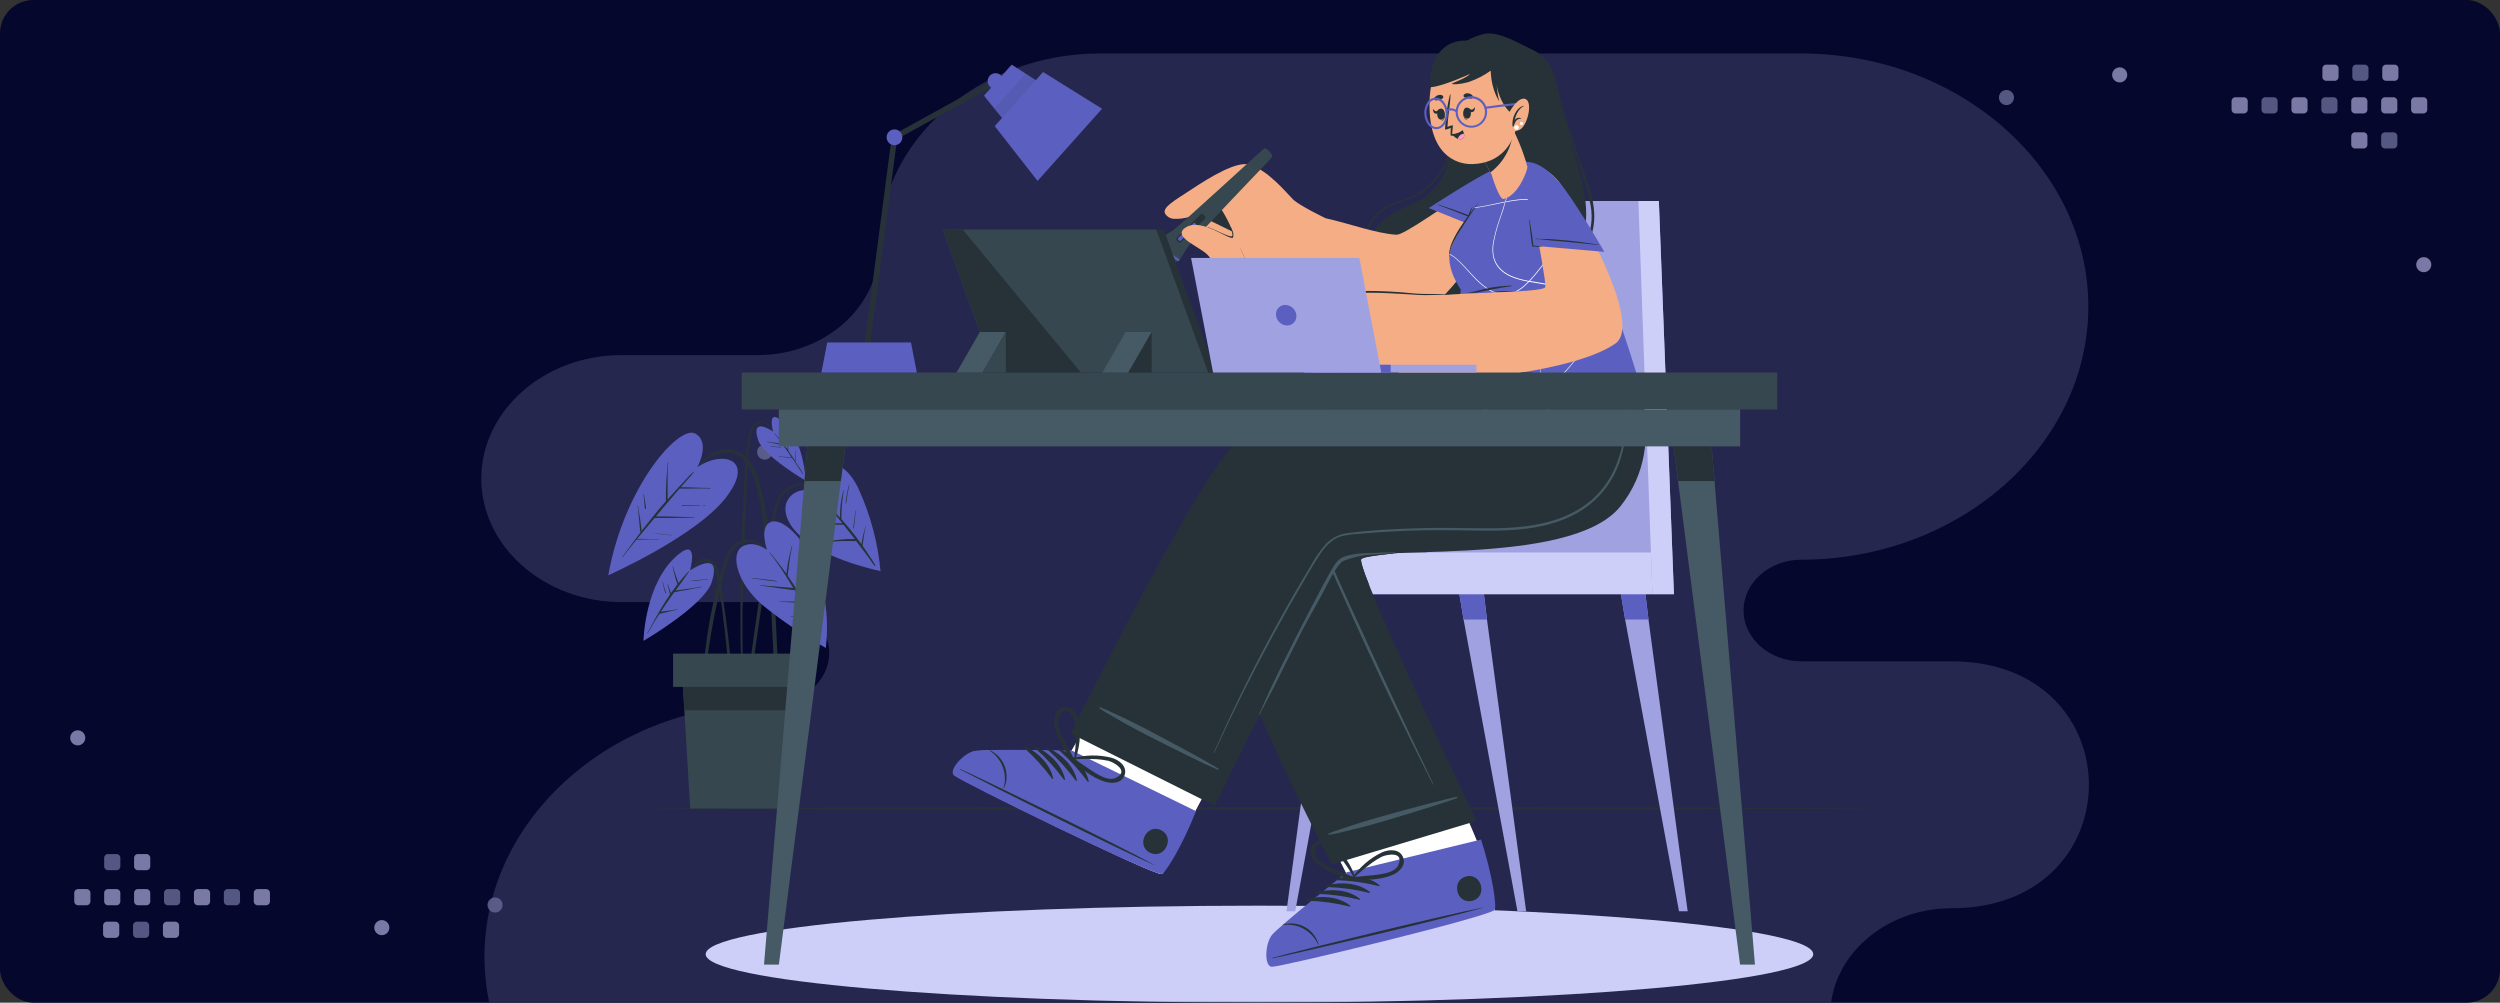 <svg width="748" height="300" viewBox="0 0 748 300" fill="none" xmlns="http://www.w3.org/2000/svg">
<rect x="0" y="0" width="748" height="300" fill="#333333" stroke="none"/>
<rect width="748" height="300" rx="10" fill="#05072D"/>
<mask id="mask0_1034_14839" style="mask-type:alpha" maskUnits="userSpaceOnUse" x="0" y="0" width="748" height="300">
<rect width="748" height="300" rx="10" fill="#05072D"/>
</mask>
<g mask="url(#mask0_1034_14839)">
<path fill-rule="evenodd" clip-rule="evenodd" d="M698.572 24.18H695.991C695.37 24.18 694.862 23.672 694.862 23.052V20.47C694.862 19.849 695.37 19.341 695.991 19.341H698.572C699.193 19.341 699.701 19.849 699.701 20.47V23.052C699.701 23.672 699.193 24.18 698.572 24.18ZM671.391 33.94H668.81C668.188 33.94 667.681 33.431 667.681 32.811V30.23C667.681 29.608 668.188 29.1 668.81 29.1H671.391C672.012 29.1 672.52 29.608 672.52 30.23V32.811C672.52 33.431 672.012 33.94 671.391 33.94ZM689.296 33.94H686.714C686.093 33.94 685.586 33.431 685.586 32.811V30.23C685.586 29.608 686.093 29.1 686.714 29.1H689.296C689.918 29.1 690.424 29.608 690.424 30.23V32.811C690.424 33.431 689.918 33.94 689.296 33.94ZM704.619 33.94H707.201C707.823 33.94 708.33 33.431 708.33 32.811V30.23C708.33 29.608 707.823 29.1 707.201 29.1H704.619C703.998 29.1 703.491 29.608 703.491 30.23V32.811C703.491 33.431 703.998 33.94 704.619 33.94ZM716.154 33.94H713.572C712.951 33.94 712.444 33.431 712.444 32.811V30.23C712.444 29.608 712.951 29.1 713.572 29.1H716.154C716.775 29.1 717.283 29.608 717.283 30.23V32.811C717.283 33.431 716.775 33.94 716.154 33.94ZM722.524 33.94H725.106C725.727 33.94 726.235 33.431 726.235 32.811V30.23C726.235 29.608 725.727 29.1 725.106 29.1H722.524C721.903 29.1 721.396 29.608 721.396 30.23V32.811C721.396 33.431 721.903 33.94 722.524 33.94ZM713.896 24.18H716.478C717.1 24.18 717.607 23.672 717.607 23.052V20.47C717.607 19.849 717.1 19.341 716.478 19.341H713.896C713.275 19.341 712.768 19.849 712.768 20.47V23.052C712.768 23.672 713.275 24.18 713.896 24.18ZM707.201 44.425H704.619C703.998 44.425 703.491 43.917 703.491 43.297V40.715C703.491 40.094 703.998 39.586 704.619 39.586H707.201C707.822 39.586 708.33 40.094 708.33 40.715V43.297C708.33 43.917 707.822 44.425 707.201 44.425ZM634.21 24.664C635.453 24.664 636.468 23.65 636.468 22.406C636.468 21.162 635.453 20.147 634.21 20.147C632.966 20.147 631.951 21.162 631.951 22.406C631.951 23.65 632.966 24.664 634.21 24.664ZM727.449 79.188C727.449 80.432 726.434 81.446 725.191 81.446C723.947 81.446 722.932 80.432 722.932 79.188C722.932 77.944 723.947 76.929 725.191 76.929C726.434 76.929 727.449 77.944 727.449 79.188Z" fill="#7A79A5"/>
<path fill-rule="evenodd" clip-rule="evenodd" d="M707.524 24.18H704.943C704.321 24.18 703.814 23.672 703.814 23.052V20.47C703.814 19.849 704.321 19.341 704.943 19.341H707.524C708.145 19.341 708.653 19.849 708.653 20.47V23.052C708.653 23.672 708.145 24.18 707.524 24.18ZM677.761 33.94H680.342C680.964 33.94 681.471 33.431 681.471 32.811V30.23C681.471 29.608 680.964 29.1 680.342 29.1H677.761C677.14 29.1 676.632 29.608 676.632 30.23V32.811C676.632 33.431 677.14 33.94 677.761 33.94ZM695.666 33.94H698.248C698.869 33.94 699.376 33.431 699.376 32.811V30.23C699.376 29.608 698.869 29.1 698.248 29.1H695.666C695.045 29.1 694.537 29.608 694.537 30.23V32.811C694.537 33.431 695.045 33.94 695.666 33.94ZM713.571 44.425H716.153C716.774 44.425 717.281 43.917 717.281 43.297V40.715C717.281 40.094 716.774 39.586 716.153 39.586H713.571C712.949 39.586 712.443 40.094 712.443 40.715V43.297C712.443 43.917 712.949 44.425 713.571 44.425ZM602.591 29.181C602.591 30.425 601.577 31.44 600.333 31.44C599.089 31.44 598.074 30.425 598.074 29.181C598.074 27.937 599.089 26.923 600.333 26.923C601.577 26.923 602.591 27.937 602.591 29.181Z" fill="#555783"/>
<path fill-rule="evenodd" clip-rule="evenodd" d="M49.877 275.772L52.459 275.772C53.08 275.772 53.587 276.28 53.587 276.9L53.587 279.483C53.587 280.104 53.08 280.612 52.459 280.612L49.877 280.612C49.256 280.612 48.748 280.104 48.748 279.483L48.748 276.9C48.748 276.28 49.256 275.772 49.877 275.772ZM77.058 266.013L79.639 266.013C80.261 266.013 80.768 266.521 80.768 267.141L80.768 269.723C80.768 270.344 80.261 270.853 79.639 270.853L77.058 270.853C76.437 270.853 75.929 270.344 75.929 269.723L75.929 267.141C75.929 266.521 76.437 266.013 77.058 266.013ZM59.154 266.013L61.735 266.013C62.356 266.013 62.863 266.521 62.863 267.141L62.863 269.723C62.863 270.344 62.356 270.853 61.735 270.853L59.154 270.853C58.532 270.853 58.025 270.344 58.025 269.723L58.025 267.141C58.025 266.521 58.532 266.013 59.154 266.013ZM43.83 266.013L41.248 266.013C40.626 266.013 40.12 266.521 40.12 267.141L40.12 269.723C40.12 270.344 40.626 270.853 41.248 270.853L43.83 270.853C44.451 270.853 44.958 270.344 44.958 269.723L44.958 267.141C44.958 266.521 44.451 266.013 43.83 266.013ZM32.295 266.013L34.878 266.013C35.499 266.013 36.005 266.521 36.005 267.141L36.005 269.723C36.005 270.344 35.499 270.853 34.878 270.853L32.295 270.853C31.674 270.853 31.166 270.344 31.166 269.723L31.166 267.141C31.166 266.521 31.674 266.013 32.295 266.013ZM25.925 266.013L23.343 266.013C22.722 266.013 22.215 266.521 22.215 267.141L22.215 269.723C22.215 270.344 22.722 270.853 23.343 270.853L25.925 270.853C26.546 270.853 27.054 270.344 27.054 269.723L27.054 267.141C27.054 266.521 26.546 266.013 25.925 266.013ZM34.553 275.772L31.971 275.772C31.349 275.772 30.843 276.28 30.843 276.9L30.843 279.483C30.843 280.104 31.349 280.612 31.971 280.612L34.553 280.612C35.174 280.612 35.682 280.104 35.682 279.483L35.682 276.9C35.682 276.28 35.174 275.772 34.553 275.772ZM41.248 255.527L43.83 255.527C44.451 255.527 44.958 256.035 44.958 256.655L44.958 259.238C44.958 259.859 44.451 260.366 43.83 260.366L41.248 260.366C40.627 260.366 40.12 259.859 40.12 259.238L40.12 256.655C40.12 256.035 40.627 255.527 41.248 255.527ZM114.24 275.288C112.997 275.288 111.981 276.303 111.981 277.547C111.981 278.791 112.997 279.805 114.24 279.805C115.483 279.805 116.498 278.791 116.498 277.547C116.498 276.303 115.483 275.288 114.24 275.288ZM21 220.765C21 219.521 22.015 218.506 23.259 218.506C24.503 218.506 25.517 219.521 25.517 220.765C25.517 222.009 24.503 223.023 23.259 223.023C22.015 223.023 21 222.009 21 220.765Z" fill="#7A79A5"/>
<path fill-rule="evenodd" clip-rule="evenodd" d="M43.506 275.772L40.925 275.772C40.303 275.772 39.796 276.28 39.796 276.9L39.796 279.483C39.796 280.104 40.303 280.612 40.925 280.612L43.506 280.612C44.128 280.612 44.635 280.104 44.635 279.483L44.635 276.9C44.635 276.28 44.128 275.772 43.506 275.772ZM68.107 266.013L70.688 266.013C71.309 266.013 71.817 266.521 71.817 267.141L71.817 269.723C71.817 270.344 71.309 270.853 70.688 270.853L68.107 270.853C67.485 270.853 66.978 270.344 66.978 269.723L66.978 267.141C66.978 266.521 67.485 266.013 68.107 266.013ZM50.201 266.013L52.783 266.013C53.404 266.013 53.912 266.521 53.912 267.141L53.912 269.723C53.912 270.344 53.404 270.853 52.783 270.853L50.201 270.853C49.58 270.853 49.072 270.344 49.072 269.723L49.072 267.141C49.072 266.521 49.58 266.013 50.201 266.013ZM32.296 255.527L34.878 255.527C35.499 255.527 36.006 256.035 36.006 256.655L36.006 259.238C36.006 259.859 35.499 260.366 34.878 260.366L32.296 260.366C31.675 260.366 31.168 259.859 31.168 259.238L31.168 256.655C31.168 256.035 31.675 255.527 32.296 255.527ZM148.116 268.513C146.872 268.513 145.858 269.527 145.858 270.771C145.858 272.015 146.872 273.03 148.116 273.03C149.36 273.03 150.375 272.015 150.375 270.771C150.375 269.527 149.36 268.513 148.116 268.513ZM226.528 135.259C226.528 134.016 227.543 133 228.786 133C230.03 133 231.045 134.016 231.045 135.259C231.045 136.503 230.03 137.517 228.786 137.517C227.543 137.517 226.528 136.503 226.528 135.259Z" fill="#555783"/>
<path opacity="0.35" fill-rule="evenodd" clip-rule="evenodd" d="M583.866 271.751C563.929 271.751 547.617 286.129 547.617 303.703C547.617 335.767 517.855 362 481.48 362H461.708H308.074H230.872C183.617 362 144.955 327.921 144.955 286.269C144.955 244.616 183.617 210.536 230.872 210.536C240.356 210.536 248.115 203.698 248.115 195.338C248.115 186.979 240.356 180.139 230.872 180.139H185.914C162.862 180.139 144 163.514 144 143.195C144 122.898 162.818 106.287 185.835 106.25H226.735C246.671 106.25 262.982 91.872 262.982 74.297C262.982 42.234 292.744 16 329.12 16H538.909C586.163 16 624.827 50.08 624.827 91.732C624.827 133.385 586.163 167.465 538.909 167.465C529.426 167.465 521.666 174.304 521.666 182.663C521.666 191.022 529.426 197.861 538.909 197.861H583.866C638.711 197.861 638.711 271.751 583.866 271.751Z" fill="#64638F"/>
<path d="M187.666 241.905L234.956 241.684L282.254 241.6L376.833 241.444L471.412 241.6L518.711 241.674L566 241.905L518.711 242.126L471.412 242.209L376.833 242.366L282.254 242.209L234.956 242.126L187.666 241.905Z" fill="#263238"/>
<path d="M248.68 150.015C245.782 147.165 242.038 143.723 237.642 144.96C233.475 146.113 231.883 150.67 231.129 154.481C230.209 159.38 229.418 164.325 228.645 169.242C227.873 174.159 227.128 179.215 226.41 184.206C226.005 187.02 225.61 189.843 225.214 192.657C225.021 194.069 224.828 195.48 224.626 196.892C224.423 198.303 224.212 199.659 224.129 201.043C224.135 201.136 224.173 201.224 224.236 201.291C224.3 201.359 224.385 201.401 224.477 201.412C224.569 201.423 224.662 201.402 224.739 201.351C224.817 201.301 224.874 201.224 224.902 201.136C225.435 198.783 225.656 196.338 226.005 193.949C226.355 191.559 226.695 189.151 227.045 186.753C227.744 181.986 228.455 177.222 229.179 172.462C229.903 167.701 230.641 162.938 231.396 158.171C232.03 154.139 232.316 149.12 235.903 146.463C236.87 145.799 237.99 145.393 239.156 145.283C240.323 145.174 241.499 145.364 242.572 145.836C244.841 146.86 246.897 148.302 248.634 150.089C248.652 150.154 248.735 150.071 248.68 150.015Z" fill="#263238"/>
<path d="M244.715 147.109C244.715 147.109 238.791 144.969 235.866 149.305C232.941 153.641 236.436 164.666 263.461 170.894C262.668 162.436 260.473 154.17 256.967 146.436C251.135 133.75 240.833 138.576 244.715 147.109Z" fill="#5B5FC0"/>
<path d="M261.852 169.085C261.445 168.327 260.994 167.594 260.5 166.89C260.049 166.198 259.58 165.506 259.129 164.814C258.78 164.288 258.43 163.781 258.071 163.264C258.071 163.135 258.071 163.006 258.127 162.876C258.182 162.747 258.182 162.406 258.219 162.175C258.283 161.668 258.357 161.16 258.43 160.653C258.504 160.146 258.586 159.647 258.688 159.149C258.747 158.606 258.865 158.071 259.037 157.553C259.037 157.47 258.927 157.433 258.918 157.553C258.868 157.868 258.788 158.177 258.678 158.476L258.495 159.158C258.366 159.675 258.246 160.192 258.127 160.708C258.007 161.225 257.933 161.631 257.851 162.138L257.74 162.84C257.262 162.148 256.774 161.465 256.268 160.801C254.834 158.909 253.316 157.11 251.752 155.311C251.752 155.311 251.752 155.311 251.752 155.256C251.741 152.424 251.975 149.596 252.451 146.805C252.451 146.731 252.35 146.685 252.332 146.805C251.617 149.438 251.28 152.159 251.329 154.887C250.768 154.26 250.197 153.632 249.618 153.042C248.312 151.621 246.972 150.228 245.598 148.862C245.593 148.857 245.586 148.853 245.579 148.85C245.572 148.847 245.565 148.845 245.557 148.845C245.549 148.845 245.542 148.847 245.534 148.85C245.527 148.853 245.521 148.857 245.515 148.862C245.51 148.868 245.506 148.874 245.503 148.881C245.5 148.889 245.498 148.896 245.498 148.904C245.498 148.912 245.5 148.919 245.503 148.926C245.506 148.934 245.51 148.94 245.515 148.945C247.787 151.4 249.949 153.955 252.046 156.557C250.401 156.531 248.755 156.592 247.116 156.741C245.276 156.88 243.437 157.11 241.652 157.369C241.578 157.369 241.597 157.498 241.652 157.489C243.46 157.224 245.281 157.061 247.107 157C248.864 156.926 250.611 157 252.378 157C253.512 158.414 254.634 159.838 255.744 161.271H255.487C255.073 161.271 254.659 161.271 254.254 161.271C253.426 161.271 252.607 161.345 251.789 161.419C250.115 161.552 248.452 161.802 246.812 162.166C246.8 162.171 246.79 162.179 246.783 162.19C246.776 162.201 246.772 162.213 246.772 162.226C246.772 162.239 246.776 162.252 246.783 162.262C246.79 162.273 246.8 162.281 246.812 162.286C248.477 162.092 250.133 161.935 251.798 161.88C252.598 161.88 253.389 161.88 254.19 161.88H255.431C255.66 161.914 255.892 161.895 256.112 161.825C256.839 162.747 257.565 163.67 258.283 164.657C258.853 165.414 259.414 166.179 259.975 166.945C260.537 167.711 261.052 168.587 261.677 169.325C261.709 169.349 261.749 169.358 261.787 169.352C261.826 169.346 261.861 169.325 261.884 169.293C261.907 169.261 261.917 169.221 261.911 169.183C261.905 169.144 261.884 169.109 261.852 169.085Z" fill="#263238"/>
<path d="M247.291 153.254C246.324 153.13 245.349 153.087 244.375 153.125C243.409 153.125 242.443 153.125 241.487 153.18C241.477 153.176 241.466 153.175 241.456 153.176C241.445 153.177 241.435 153.181 241.427 153.187C241.418 153.193 241.411 153.201 241.406 153.21C241.401 153.219 241.398 153.23 241.398 153.24C241.398 153.251 241.401 153.261 241.406 153.27C241.411 153.28 241.418 153.288 241.427 153.294C241.435 153.3 241.445 153.303 241.456 153.304C241.466 153.305 241.477 153.304 241.487 153.3C242.462 153.236 243.437 153.217 244.412 153.226C245.387 153.236 246.307 153.337 247.245 153.309C247.319 153.3 247.328 153.254 247.291 153.254Z" fill="#263238"/>
<path d="M255.76 155.431C255.854 154.502 255.995 153.578 256.183 152.664C256.183 152.571 256.072 152.544 256.063 152.664C255.926 153.586 255.751 154.509 255.613 155.385C255.549 155.846 255.485 156.308 255.43 156.751C255.353 157.177 255.316 157.609 255.32 158.042C255.325 158.058 255.336 158.073 255.35 158.083C255.364 158.093 255.381 158.098 255.398 158.098C255.415 158.098 255.432 158.093 255.446 158.083C255.46 158.073 255.47 158.058 255.476 158.042C255.558 157.616 255.604 157.184 255.613 156.751C255.659 156.308 255.705 155.893 255.76 155.431Z" fill="#263238"/>
<path d="M253.987 145.19C253.748 146.113 253.518 147.035 253.353 147.958C253.27 148.419 253.196 148.881 253.132 149.351C253.051 149.804 253.02 150.265 253.04 150.726C253.04 150.726 253.104 150.726 253.114 150.726C253.221 150.299 253.292 149.864 253.325 149.425C253.389 148.973 253.454 148.502 253.536 148.078C253.693 147.155 253.867 146.233 254.097 145.31C254.125 145.163 254.005 145.116 253.987 145.19Z" fill="#263238"/>
<path d="M218.858 200.066C218.711 198.356 218.549 196.655 218.371 194.964C218.015 191.587 217.61 188.223 217.157 184.871C216.706 181.522 216.237 178.164 215.74 174.824C215.535 173.277 215.19 171.751 214.71 170.266C214.531 169.63 214.21 169.043 213.772 168.549C213.334 168.055 212.79 167.668 212.18 167.416C209.007 166.318 206.864 169.621 205.585 171.955C205.585 172.029 205.649 172.075 205.695 172.019C206.459 170.912 208.584 167.803 210.984 167.951C212.613 168.043 213.9 169.196 214.664 173.246C216.605 183.34 218.343 203.83 218.555 205.168C218.656 205.878 219.162 205.851 219.162 205.085C219.199 203.415 219.006 201.736 218.858 200.066Z" fill="#263238"/>
<path d="M206.45 170.7C206.45 170.7 209.21 160.874 203.093 165.792C192.882 173.966 192.523 191.753 192.523 191.753C192.523 191.753 210.672 181.18 212.926 174.224C216.283 163.827 206.45 170.7 206.45 170.7Z" fill="#5B5FC0"/>
<path d="M209.89 175.525C208.464 175.811 207.02 176.005 205.576 176.208L203.534 176.494L202.154 176.66C203.497 174.815 204.868 172.97 206.165 171.032C206.211 170.958 206.1 170.875 206.036 170.94C204.964 172.052 203.954 173.223 203.01 174.446C202.743 173.689 202.467 172.933 202.2 172.167C201.934 171.401 201.566 170.414 201.336 169.51C201.336 169.503 201.334 169.495 201.331 169.489C201.329 169.482 201.325 169.476 201.319 169.471C201.314 169.466 201.308 169.462 201.302 169.459C201.295 169.456 201.288 169.455 201.28 169.455C201.273 169.455 201.266 169.456 201.259 169.459C201.253 169.462 201.247 169.466 201.241 169.471C201.236 169.476 201.232 169.482 201.229 169.489C201.227 169.495 201.225 169.503 201.225 169.51C201.474 170.432 201.648 171.355 201.888 172.231C202.127 173.108 202.384 173.966 202.688 174.806C202.026 175.673 201.391 176.558 200.765 177.453C200.453 176.531 200.066 175.71 199.79 174.806C199.79 174.732 199.652 174.806 199.68 174.806C200.002 175.802 200.177 176.844 200.48 177.841C200.066 178.459 199.652 179.068 199.257 179.686C198.521 180.83 197.831 181.983 197.15 183.146C197.1 183.171 197.058 183.211 197.03 183.26C197.002 183.31 196.99 183.366 196.994 183.422C195.844 185.406 194.759 187.426 193.682 189.465C193.676 189.473 193.671 189.482 193.668 189.491C193.665 189.501 193.664 189.511 193.666 189.521C193.668 189.531 193.672 189.54 193.678 189.548C193.684 189.556 193.692 189.563 193.701 189.567C193.71 189.572 193.719 189.574 193.73 189.574C193.74 189.574 193.749 189.572 193.758 189.567C193.767 189.563 193.775 189.556 193.781 189.548C193.787 189.54 193.791 189.531 193.793 189.521C194.869 187.509 196.065 185.554 197.307 183.635C197.5 183.582 197.696 183.545 197.895 183.524L198.521 183.386C198.99 183.284 199.441 183.164 199.928 183.044C200.848 182.823 201.768 182.601 202.688 182.435C202.771 182.435 202.688 182.306 202.688 182.325C201.593 182.528 200.489 182.657 199.386 182.786C198.861 182.85 198.337 182.915 197.813 182.998H197.739C198.392 182.002 199.054 181.014 199.726 180.046C200.397 179.077 201.06 178.136 201.74 177.195C202.366 177.103 202.991 176.937 203.58 176.817L205.742 176.466C207.149 176.189 208.547 175.876 209.955 175.645C209.97 175.637 209.982 175.622 209.987 175.605C209.993 175.587 209.991 175.569 209.982 175.553C209.974 175.537 209.959 175.525 209.942 175.52C209.925 175.515 209.906 175.517 209.89 175.525Z" fill="#263238"/>
<path d="M198.979 176.494L198.731 175.71C198.565 175.165 198.428 174.621 198.317 174.067C198.317 173.984 198.189 174.021 198.198 174.067C198.317 174.621 198.446 175.175 198.575 175.728C198.692 176.284 198.852 176.83 199.053 177.361C199.053 177.378 199.058 177.395 199.066 177.41C199.074 177.425 199.085 177.438 199.099 177.448C199.113 177.458 199.129 177.464 199.146 177.467C199.163 177.47 199.18 177.468 199.196 177.463C199.213 177.458 199.227 177.449 199.24 177.437C199.252 177.425 199.261 177.411 199.267 177.394C199.273 177.378 199.275 177.361 199.272 177.344C199.27 177.327 199.264 177.311 199.255 177.297C199.181 177.047 199.071 176.771 198.979 176.494Z" fill="#263238"/>
<path d="M211.738 173.246C210.91 173.375 210.082 173.431 209.245 173.504C208.408 173.578 207.58 173.698 206.752 173.818V173.892C207.589 173.837 208.417 173.772 209.245 173.661C210.073 173.551 210.91 173.431 211.747 173.375C211.82 173.366 211.82 173.237 211.738 173.246Z" fill="#263238"/>
<path d="M232.213 187.629C231.892 180.396 231.432 173.172 230.714 165.967C230.346 162.378 229.941 158.799 229.445 155.228C228.992 151.716 228.301 148.239 227.375 144.821C226.736 142.166 225.562 139.67 223.926 137.487C223.118 136.426 222.054 135.589 220.834 135.055C219.614 134.52 218.278 134.306 216.953 134.433C213.798 134.821 211.25 136.823 209.052 138.982C206.586 141.417 204.333 144.074 202.042 146.676L200.322 148.659C200.322 148.715 200.322 148.798 200.414 148.742C202.649 146.168 204.968 143.668 207.396 141.279C209.64 139.065 211.995 136.666 215.058 135.743C216.501 135.278 218.046 135.24 219.51 135.633C220.676 136.001 221.726 136.669 222.555 137.57C224.209 139.499 225.382 141.795 225.977 144.268C227.909 150.92 228.608 157.885 229.325 164.749C230.043 171.613 230.549 178.726 230.907 185.729C231.266 192.731 231.533 199.826 232.204 206.847C232.287 207.705 232.397 208.572 232.508 209.439C232.581 210.02 233.483 210.02 233.428 209.439C232.876 202.16 232.535 194.899 232.213 187.629Z" fill="#263238"/>
<path d="M208.657 139.775C208.657 139.775 212.778 132.136 207.912 129.682C203.046 127.228 186.756 145.467 182 172.121C182 172.121 208.308 160.441 217.239 148.816C226.171 137.192 216.044 134.673 208.657 139.775Z" fill="#5B5FC0"/>
<path d="M212.532 145.993C209.57 145.993 206.626 145.772 203.664 145.79L205.329 143.899C206.158 143.051 206.932 142.151 207.647 141.205C207.647 141.149 207.592 141.057 207.537 141.103C206.737 141.797 205.99 142.55 205.302 143.354L203.085 145.744C201.962 146.971 200.849 148.216 199.746 149.434V149.074C199.746 148.558 199.746 148.041 199.746 147.524V144.508C199.746 142.469 199.746 140.411 199.902 138.382C199.902 138.299 199.792 138.308 199.782 138.382C199.644 140.43 199.433 142.469 199.332 144.517C199.276 145.522 199.258 146.528 199.24 147.534C199.24 148.05 199.24 148.567 199.24 149.093C199.24 149.37 199.24 149.674 199.24 149.96C199.065 150.163 198.89 150.348 198.715 150.541C196.351 153.244 194.116 156.077 191.927 158.891C191.936 158.734 191.936 158.577 191.927 158.42C191.927 158.106 191.863 157.793 191.826 157.498C191.743 156.815 191.651 156.141 191.55 155.459C191.449 154.776 191.357 154.195 191.246 153.558C191.136 152.922 190.961 152.119 190.906 151.399C190.91 151.389 190.911 151.379 190.91 151.368C190.909 151.358 190.905 151.348 190.899 151.339C190.893 151.33 190.886 151.323 190.876 151.318C190.867 151.313 190.857 151.311 190.846 151.311C190.836 151.311 190.825 151.313 190.816 151.318C190.807 151.323 190.799 151.33 190.793 151.339C190.787 151.348 190.783 151.358 190.782 151.368C190.781 151.379 190.782 151.389 190.786 151.399C190.906 152.12 190.989 152.847 191.035 153.577C191.09 154.222 191.154 154.877 191.209 155.532C191.265 156.187 191.329 156.833 191.393 157.488C191.393 157.802 191.458 158.116 191.485 158.411C191.485 158.568 191.485 158.725 191.55 158.881C191.561 159.012 191.602 159.138 191.669 159.25C191.301 159.749 190.924 160.238 190.547 160.727C189.057 162.71 187.594 164.712 186.132 166.714C186.132 166.77 186.132 166.862 186.215 166.797C187.604 164.952 189.029 163.199 190.474 161.437C191.559 161.483 192.663 161.437 193.748 161.382C194.834 161.326 196.029 161.382 197.17 161.382C197.244 161.382 197.244 161.262 197.17 161.262C196.029 161.262 194.889 161.262 193.748 161.262C192.608 161.262 191.651 161.216 190.612 161.262C191.881 159.712 193.169 158.171 194.456 156.649C194.926 156.086 195.376 155.523 195.873 154.97C196.31 155.016 196.751 155.016 197.188 154.97H198.743C199.718 154.97 200.693 154.97 201.659 154.97C203.664 154.97 205.679 154.868 207.684 154.868C207.767 154.868 207.758 154.739 207.684 154.739C205.669 154.739 203.664 154.628 201.65 154.582L198.734 154.508H197.179C196.885 154.508 196.581 154.508 196.259 154.508L199.571 150.569C199.599 150.551 199.621 150.525 199.635 150.495C200.711 149.222 201.788 147.949 202.882 146.685L203.333 146.168C206.396 146.26 209.459 146.058 212.532 146.168C212.605 146.122 212.605 145.993 212.532 145.993Z" fill="#263238"/>
<path d="M211.011 151.28H210.341C210.277 151.28 210.277 151.39 210.341 151.39H211.057C211.094 151.363 211.094 151.28 211.011 151.28Z" fill="#263238"/>
<path d="M209.418 151.279C208.468 151.279 207.52 151.261 206.576 151.224H205.16C204.72 151.164 204.274 151.164 203.835 151.224C203.835 151.224 203.835 151.298 203.835 151.307C204.27 151.402 204.716 151.433 205.16 151.399H206.585H209.418C209.43 151.395 209.441 151.386 209.448 151.376C209.455 151.365 209.459 151.352 209.459 151.339C209.459 151.327 209.455 151.314 209.448 151.303C209.441 151.293 209.43 151.284 209.418 151.279Z" fill="#263238"/>
<path d="M201.142 160.155C199.219 159.834 197.276 159.655 195.328 159.62C195.328 159.62 195.328 159.62 195.328 159.62C197.26 159.804 199.191 159.906 201.114 160.219C201.197 160.284 201.224 160.164 201.142 160.155Z" fill="#263238"/>
<path d="M193.24 151.667L193.185 151.15C193.139 150.772 193.075 150.394 193.011 150.016C192.9 149.287 192.772 148.567 192.634 147.848C192.634 147.774 192.515 147.792 192.524 147.848C192.607 148.586 192.689 149.333 192.763 150.08C192.763 150.449 192.818 150.818 192.854 151.187C192.843 151.541 192.892 151.894 193.001 152.23C193.011 152.256 193.029 152.278 193.052 152.294C193.075 152.31 193.102 152.318 193.13 152.318C193.158 152.318 193.185 152.31 193.208 152.294C193.231 152.278 193.248 152.256 193.258 152.23C193.292 152.043 193.286 151.851 193.24 151.667Z" fill="#263238"/>
<path d="M231.957 129.959C231.037 128.206 229.813 125.881 227.468 126.028C225.527 126.148 224.653 128.132 224.239 129.774C222.951 134.858 222.869 140.209 222.611 145.412C222.087 156.409 221.618 167.415 221.544 178.431C221.544 181.485 221.544 184.529 221.544 187.583C221.544 190.637 221.544 193.829 221.765 196.938C221.775 196.99 221.803 197.037 221.845 197.071C221.886 197.104 221.937 197.123 221.99 197.123C222.043 197.123 222.095 197.104 222.136 197.071C222.177 197.037 222.205 196.99 222.215 196.938C222.215 194.272 222.142 191.606 222.133 188.949C222.123 186.292 222.133 183.745 222.188 181.153C222.268 175.888 222.406 170.626 222.602 165.367C222.795 160.136 223.025 154.914 223.246 149.683C223.356 147.069 223.47 144.459 223.586 141.851C223.696 139.323 223.807 136.786 224.092 134.267C224.258 132.865 224.469 131.453 224.754 130.06C224.907 129.025 225.329 128.048 225.978 127.228C226.427 126.785 227.019 126.517 227.648 126.472C228.276 126.426 228.9 126.606 229.409 126.979C230.479 127.756 231.321 128.807 231.846 130.023C231.892 130.06 231.993 130.06 231.957 129.959Z" fill="#263238"/>
<path d="M231.321 129.137C231.321 129.137 229.39 122.301 233.658 125.715C240.768 131.416 241.017 143.807 241.017 143.807C241.017 143.807 228.369 136.426 226.805 131.582C224.469 124.331 231.321 129.137 231.321 129.137Z" fill="#5B5FC0"/>
<path d="M238.36 138.705C238.249 138.52 238.121 138.336 238.001 138.142C238.019 137.949 238.019 137.754 238.001 137.561C238.001 137.266 238.001 136.97 238.001 136.638C238.001 136.066 238.001 135.485 238.065 134.913C238.065 134.896 238.059 134.879 238.047 134.867C238.034 134.855 238.018 134.848 238.001 134.848C237.984 134.848 237.968 134.855 237.955 134.867C237.943 134.879 237.937 134.896 237.937 134.913C237.937 135.476 237.891 136.048 237.872 136.611V137.459V137.828C237.375 137.053 236.87 136.288 236.336 135.54C236.189 135.319 236.023 135.107 235.867 134.895C235.807 134.152 235.807 133.405 235.867 132.662C235.867 131.859 235.867 131.066 235.922 130.272C235.922 130.199 235.803 130.199 235.793 130.272C235.793 131.103 235.729 131.933 235.692 132.754C235.692 133.345 235.609 133.935 235.637 134.525C234.423 132.865 233.126 131.26 231.81 129.663C231.81 129.608 231.682 129.663 231.718 129.737C232.537 130.771 233.31 131.822 234.073 132.893C232.583 132.542 231.075 132.348 229.566 132.127C229.483 132.127 229.456 132.237 229.566 132.247C231.167 132.487 232.739 132.893 234.322 133.243L236.161 135.817L236.879 136.878H236.805L236.318 136.814C235.968 136.814 235.619 136.74 235.269 136.712C234.533 136.657 233.806 136.62 233.08 136.583C232.997 136.583 232.997 136.703 233.08 136.703C233.797 136.703 234.515 136.777 235.223 136.85L236.354 136.989L236.851 137.044H236.998L238.213 138.843C238.921 139.904 239.565 141.039 240.328 142.063C240.328 142.118 240.457 142.063 240.42 141.998C239.801 140.859 239.113 139.759 238.36 138.705Z" fill="#263238"/>
<path d="M235.176 130.982C235.176 130.724 235.176 130.457 235.176 130.189C235.161 129.629 235.182 129.068 235.241 128.51C235.245 128.5 235.246 128.49 235.245 128.479C235.244 128.469 235.24 128.458 235.234 128.45C235.229 128.441 235.221 128.434 235.211 128.429C235.202 128.424 235.192 128.421 235.181 128.421C235.17 128.421 235.16 128.424 235.151 128.429C235.141 128.434 235.133 128.441 235.128 128.45C235.122 128.458 235.118 128.469 235.117 128.479C235.116 128.49 235.117 128.5 235.121 128.51C235.121 129.063 235.056 129.617 235.038 130.171C235.038 130.447 235.038 130.724 235.038 131.001V131.379C235.015 131.51 235.015 131.645 235.038 131.776C235.038 131.791 235.044 131.805 235.054 131.815C235.065 131.825 235.079 131.831 235.093 131.831C235.108 131.831 235.122 131.825 235.132 131.815C235.143 131.805 235.149 131.791 235.149 131.776C235.168 131.654 235.168 131.529 235.149 131.407C235.176 131.25 235.176 131.112 235.176 130.982Z" fill="#263238"/>
<path d="M233.649 133.815C233.18 133.732 232.729 133.704 232.223 133.667C231.717 133.63 231.184 133.575 230.669 133.51C230.577 133.51 230.558 133.621 230.669 133.63C231.671 133.695 232.665 133.87 233.658 133.907C233.664 133.906 233.67 133.905 233.676 133.902C233.681 133.899 233.686 133.895 233.69 133.89C233.693 133.885 233.696 133.88 233.698 133.874C233.7 133.868 233.7 133.862 233.7 133.856C233.699 133.85 233.697 133.844 233.694 133.839C233.692 133.834 233.688 133.829 233.683 133.825C233.678 133.821 233.673 133.818 233.667 133.816C233.661 133.815 233.655 133.814 233.649 133.815Z" fill="#263238"/>
<path d="M232.252 166.475C229.593 164.473 227.202 161.594 223.633 161.456C220.68 161.345 218.61 163.568 217.424 166.069C216.832 167.389 216.349 168.756 215.979 170.156C215.446 172.001 214.943 173.883 214.471 175.802C213.551 179.492 212.751 183.275 212.107 187.048C211.748 189.152 211.408 191.264 211.187 193.386C210.852 195.525 210.643 197.681 210.562 199.844C210.569 199.922 210.603 199.996 210.658 200.051C210.713 200.107 210.785 200.143 210.863 200.151C210.94 200.16 211.019 200.141 211.085 200.099C211.15 200.057 211.2 199.993 211.224 199.918C211.583 198.138 211.73 196.311 211.996 194.521C212.263 192.731 212.53 190.914 212.834 189.124C213.447 185.532 214.152 181.959 214.949 178.403C215.713 175.045 216.458 171.641 217.543 168.375C218.316 166.032 219.558 163.301 222.078 162.461C225.914 161.179 229.437 164.436 232.196 166.548C232.224 166.613 232.316 166.521 232.252 166.475Z" fill="#263238"/>
<path d="M229.503 164.565C229.503 164.565 227.047 157.544 230.597 156.169C235.905 154.103 249.813 169.814 247.09 193.875C240.53 190.195 234.284 185.976 228.417 181.263C220.479 174.584 218.455 165.865 221.978 163.614C225.501 161.363 229.503 164.565 229.503 164.565Z" fill="#5B5FC0"/>
<path d="M245.479 188.718C245.11 187.878 244.68 187.067 244.191 186.291C243.731 185.461 243.271 184.64 242.802 183.828C241.882 182.251 240.962 180.664 240.043 179.095L239.573 178.33C239.573 178.237 239.573 178.145 239.638 178.053L239.794 177.352C239.914 176.835 240.006 176.3 240.098 175.774C240.291 174.75 240.475 173.707 240.751 172.693C240.751 172.619 240.64 172.591 240.631 172.693C240.41 173.717 240.089 174.731 239.785 175.737C239.629 176.235 239.472 176.733 239.343 177.232L239.205 177.748C238.065 175.903 236.906 174.003 235.655 172.213C235.733 171.962 235.774 171.701 235.774 171.438C235.774 171.087 235.857 170.737 235.894 170.386C235.995 169.593 236.078 168.799 236.198 168.015C236.401 166.464 236.684 164.924 237.044 163.402C237.044 163.328 236.943 163.31 236.915 163.402C236.538 164.915 236.124 166.428 235.83 167.969C235.692 168.725 235.563 169.482 235.462 170.238C235.406 170.617 235.37 170.995 235.333 171.382C235.333 171.493 235.333 171.613 235.333 171.724C234.947 171.18 234.56 170.635 234.155 170.1C232.932 168.486 231.663 166.899 230.375 165.33C230.375 165.266 230.228 165.33 230.274 165.395C232.471 168.217 234.49 171.175 236.317 174.252L237.366 175.949L237.016 175.903C236.565 175.848 236.096 175.82 235.664 175.774L232.904 175.543C231.065 175.396 229.28 175.285 227.477 175.091C227.395 175.091 227.376 175.202 227.477 175.211C229.317 175.423 231.157 175.719 232.996 175.977C233.916 176.106 234.836 176.226 235.692 176.337C236.372 176.479 237.066 176.55 237.761 176.549L239.776 179.972C239.616 179.963 239.457 179.963 239.297 179.972H236.731H233.236C233.153 179.972 233.162 180.092 233.236 180.092C234.413 180.092 235.59 180.165 236.768 180.23L238.451 180.332C238.727 180.332 239.003 180.378 239.288 180.387C239.53 180.442 239.782 180.442 240.024 180.387C240.631 181.374 241.238 182.361 241.864 183.348C242.489 184.336 242.986 185.194 243.556 186.061C244.1 187.028 244.714 187.954 245.396 188.829C245.414 188.829 245.506 188.792 245.479 188.718Z" fill="#263238"/>
<path d="M240.363 169.27C240.249 170.041 240.089 170.805 239.885 171.558C239.683 172.333 239.453 173.108 239.205 173.874C239.199 173.893 239.2 173.914 239.21 173.933C239.219 173.951 239.236 173.964 239.255 173.971C239.275 173.977 239.296 173.975 239.314 173.965C239.332 173.956 239.346 173.939 239.352 173.92C239.591 173.154 239.802 172.398 239.986 171.623C240.17 170.848 240.289 170.063 240.483 169.288C240.501 169.215 240.372 169.187 240.363 169.27Z" fill="#263238"/>
<path d="M232.472 173.966C232.308 173.825 232.1 173.747 231.884 173.744L230.872 173.606L229.032 173.375C227.717 173.228 226.411 173.099 225.104 172.933C225.022 172.933 225.003 173.043 225.104 173.052C226.346 173.2 227.57 173.394 228.784 173.551L230.623 173.791L231.543 173.883C231.882 173.885 232.218 173.944 232.537 174.058C232.472 174.086 232.509 174.012 232.472 173.966Z" fill="#263238"/>
<path d="M240.346 184.548C239.73 184.493 239.104 184.474 238.506 184.456H237.586H237.136C236.94 184.474 236.743 184.474 236.547 184.456C236.464 184.456 236.455 184.585 236.547 184.576C236.731 184.557 236.915 184.557 237.099 184.576H237.586L238.506 184.631C239.123 184.631 239.748 184.705 240.346 184.714C240.41 184.686 240.42 184.557 240.346 184.548Z" fill="#263238"/>
<path d="M244.125 181.854C244.199 181.503 244.263 181.153 244.327 180.802L244.713 178.717C244.709 178.705 244.7 178.695 244.69 178.688C244.679 178.68 244.667 178.677 244.654 178.677C244.641 178.677 244.628 178.68 244.618 178.688C244.607 178.695 244.599 178.705 244.594 178.717C244.438 179.391 244.291 180.064 244.134 180.738L243.914 181.753C243.914 181.909 243.849 182.066 243.822 182.223C243.767 182.383 243.748 182.553 243.767 182.721C243.767 182.777 243.858 182.823 243.895 182.767C244.03 182.481 244.108 182.17 244.125 181.854Z" fill="#263238"/>
<path d="M238.91 202.593L238.312 212.539L236.546 241.905H206.522L204.756 212.539L204.158 202.593H238.91Z" fill="#37474F"/>
<path d="M238.91 202.593L238.312 212.539H204.756L204.158 202.593H238.91Z" fill="#263238"/>
<path d="M241.67 195.563H201.39V205.518H241.67V195.563Z" fill="#37474F"/>
<path d="M376.834 300C468.344 300 542.527 293.503 542.527 285.488C542.527 277.473 468.344 270.976 376.834 270.976C285.325 270.976 211.142 277.473 211.142 285.488C211.142 293.503 285.325 300 376.834 300Z" fill="#CDCFF8"/>
<path d="M406.012 171.051L403.639 185.36L387.523 272.646H384.92L396.639 185.36L398.377 171.051H406.012Z" fill="#9FA1E1"/>
<path d="M398.374 171.051H406.009L403.636 185.36H396.636L398.374 171.051Z" fill="#5B5FC0"/>
<path d="M456.621 272.646H454.018L437.903 185.36L435.529 171.051H443.173L444.903 185.36L456.621 272.646Z" fill="#9FA1E1"/>
<path d="M443.173 171.051L444.903 185.36H437.903L435.529 171.051H443.173Z" fill="#5B5FC0"/>
<path d="M504.949 272.646H502.355L486.239 185.36L483.866 171.051H491.501L493.23 185.36L504.949 272.646Z" fill="#9FA1E1"/>
<path d="M493.23 185.36H486.239L483.866 171.051H491.501L493.23 185.36Z" fill="#5B5FC0"/>
<path d="M500.837 177.776H382.747V165.294H426.955L441.811 60.147H496.33L500.837 177.776Z" fill="#9FA1E1"/>
<path d="M493.957 165.294H382.747V177.776H494.399L493.957 165.294Z" fill="#CDCFF8"/>
<path d="M500.839 177.776H494.4L490.205 60.147H496.331L500.839 177.776Z" fill="#CDCFF8"/>
<path d="M380.715 288.966C382.996 289.187 445.242 274.251 447.201 272.221C447.44 271.99 446.208 266.317 444.442 258.585V258.428C443.32 253.53 425.125 213.858 425.125 213.858L384.78 225.188L403.177 261.99C403.177 261.99 395.589 267.525 389.085 272.719C385.065 275.93 381.607 278.808 380.871 279.74C378.866 282.213 378.433 288.745 380.715 288.966Z" fill="#F4AD85"/>
<path d="M380.715 288.966C382.996 289.187 445.243 274.205 447.202 272.221C447.441 271.99 446.209 266.326 444.442 258.585V258.438C444.028 256.592 441.232 249.941 437.893 242.302C431.261 244.101 407.455 250.605 398.818 253.262L403.169 261.99C403.169 261.99 395.58 267.525 389.067 272.719C385.057 275.93 381.589 278.817 380.853 279.749C378.866 282.213 378.425 288.744 380.715 288.966Z" fill="white"/>
<path d="M380.511 289.261C382.857 289.464 445.149 274.361 447.154 272.276C447.927 271.492 446.538 261.63 443.116 251.186L402.974 260.975C402.974 260.975 382.48 277.277 380.511 279.804C378.543 282.332 378.156 289.058 380.511 289.261Z" fill="#5B5FC0"/>
<path d="M380.797 286.549C391.183 283.781 433.302 273.494 443.77 271.52C443.862 271.52 443.872 271.566 443.77 271.584C433.542 274.583 391.339 284.501 380.825 286.724C380.623 286.77 380.577 286.604 380.797 286.549Z" fill="#263238"/>
<path d="M383.981 276.585C385.134 276.272 386.34 276.203 387.521 276.383C388.703 276.562 389.834 276.986 390.843 277.627C392.668 278.763 393.986 280.561 394.522 282.646C394.522 282.711 394.421 282.738 394.394 282.646C393.528 280.673 392.051 279.034 390.181 277.971C388.312 276.909 386.15 276.481 384.018 276.751C383.926 276.751 383.898 276.603 383.981 276.585Z" fill="#263238"/>
<path d="M399.949 262.82C404.116 261.75 409.313 262.054 412.744 264.849C412.873 264.96 412.744 265.145 412.579 265.117C408.463 264.079 404.247 263.488 400.004 263.355C399.943 263.347 399.886 263.318 399.843 263.273C399.8 263.229 399.773 263.171 399.767 263.109C399.761 263.047 399.775 262.985 399.808 262.933C399.841 262.88 399.891 262.841 399.949 262.82Z" fill="#263238"/>
<path d="M397.069 264.868C401.235 263.798 406.442 264.102 409.864 266.898C409.992 267.009 409.864 267.193 409.698 267.156C405.564 266.117 401.329 265.529 397.069 265.403C397.01 265.388 396.958 265.353 396.921 265.305C396.883 265.256 396.863 265.197 396.863 265.136C396.863 265.075 396.883 265.015 396.921 264.967C396.958 264.919 397.01 264.884 397.069 264.868Z" fill="#263238"/>
<path d="M394.107 266.907C398.274 265.837 403.471 266.141 406.893 268.937C407.031 269.048 406.893 269.232 406.737 269.204C402.617 268.166 398.398 267.575 394.153 267.442C394.082 267.448 394.012 267.426 393.958 267.38C393.903 267.334 393.869 267.269 393.863 267.198C393.857 267.127 393.879 267.056 393.925 267.002C393.971 266.947 394.036 266.913 394.107 266.907Z" fill="#263238"/>
<path d="M391.183 268.955C395.35 267.885 400.547 268.189 403.978 270.985C404.107 271.095 403.978 271.28 403.812 271.243C399.695 270.212 395.48 269.624 391.238 269.49C391.177 269.482 391.12 269.453 391.077 269.409C391.034 269.364 391.007 269.306 391 269.244C390.994 269.183 391.009 269.121 391.042 269.068C391.075 269.016 391.124 268.976 391.183 268.955Z" fill="#263238"/>
<path d="M438.719 262.22C443.411 261.095 445.158 268.411 440.458 269.536C435.757 270.662 434.019 263.346 438.719 262.22Z" fill="#263238"/>
<path d="M394.55 258.798C397.512 261.169 401.394 262.174 404.862 263.512C404.941 263.535 405.024 263.539 405.105 263.524C405.186 263.509 405.263 263.475 405.328 263.425C405.394 263.374 405.446 263.309 405.482 263.235C405.518 263.16 405.535 263.078 405.533 262.995C405.607 262.995 405.662 262.931 405.634 262.839C404.399 259.068 402.197 255.689 399.251 253.041C397.512 251.537 394.431 250.457 392.738 252.736C391.046 255.015 392.821 257.377 394.55 258.798ZM393.52 255.375C392.839 250.707 397.788 253.216 399.039 254.378C399.827 255.151 400.565 255.974 401.247 256.842C402.682 258.622 403.85 260.532 405.101 262.479C403.427 261.713 401.716 261.095 400.023 260.394C397.99 259.563 393.897 257.94 393.52 255.375Z" fill="#263238"/>
<path d="M419.826 256.565C418.842 253.908 415.585 254.074 413.488 255.033C409.92 256.745 406.862 259.367 404.621 262.635C404.609 262.65 404.602 262.666 404.599 262.684C404.595 262.702 404.596 262.72 404.602 262.738C404.607 262.755 404.617 262.771 404.63 262.784C404.643 262.796 404.659 262.806 404.676 262.811C404.65 262.89 404.643 262.974 404.655 263.056C404.668 263.138 404.699 263.216 404.748 263.284C404.796 263.352 404.86 263.407 404.934 263.445C405.008 263.483 405.09 263.503 405.173 263.503C408.852 263.189 412.89 263.318 416.395 261.879C418.437 261.067 420.764 259.083 419.826 256.565ZM410.701 261.879C408.861 262.073 407.022 262.183 405.246 262.442C406.933 260.912 408.695 259.467 410.526 258.115C411.42 257.472 412.358 256.892 413.332 256.38C414.85 255.615 420.295 254.6 418.336 258.88C417.306 261.242 412.872 261.639 410.701 261.879Z" fill="#263238"/>
<path d="M398.531 258.622L441.764 245.623C441.764 245.623 406.138 171.161 407.261 167.37C408.015 164.842 461.431 164.666 477.086 150.569C493.285 135.974 480.665 107.309 480.665 107.309L435.702 107.079C435.702 107.079 436.475 116.48 434.782 117.947C433.651 118.869 372.233 124.34 360.495 146.98C349.843 167.526 398.531 258.622 398.531 258.622Z" fill="#263238"/>
<path d="M407.242 167.37C407.049 168.006 407.914 170.682 409.496 174.686L377.218 214.458C365.711 188.137 354.894 157.793 360.514 146.98C372.233 124.34 433.66 118.916 434.783 117.947C436.494 116.489 435.703 107.079 435.703 107.079L464.218 107.226L416.846 165.589C411.17 166.216 407.436 166.705 407.242 167.37Z" fill="#263238"/>
<path d="M397.456 249.452C398.598 248.929 399.775 248.488 400.979 248.133C402.221 247.708 403.472 247.284 404.723 246.878C407.188 246.085 409.671 245.319 412.164 244.618C417.177 243.188 422.209 241.795 427.259 240.503C429.899 239.839 435.538 238.372 435.896 238.427C436.062 238.427 436.099 238.732 435.952 238.787C431.067 240.54 426.1 242.044 421.142 243.557C416.184 245.07 411.235 246.574 406.213 247.837C404.824 248.197 403.453 248.502 402.027 248.843C400.57 249.256 399.086 249.565 397.585 249.766C397.437 249.812 397.299 249.535 397.456 249.452Z" fill="#455A64"/>
<path d="M478.236 115.889C478.098 114.385 477.933 112.891 477.758 111.387C477.758 111.212 477.473 111.212 477.491 111.387C478.089 117.476 478.705 123.713 477.583 129.783C476.561 135.388 473.745 140.506 469.562 144.36C460.658 152.663 448.194 155.145 436.585 157.129C429.944 158.263 423.257 159.131 416.542 159.795C413.249 160.118 409.956 160.376 406.663 160.588C403.37 160.801 400.122 160.819 396.857 161.004C395.827 161.059 394.907 161.539 395.063 162.72C395.233 163.44 395.496 164.134 395.845 164.786L396.903 167.176C398.209 170.146 399.528 173.117 400.858 176.088C403.587 182.201 406.347 188.3 409.137 194.383C414.717 206.456 420.506 218.431 426.504 230.308L428.739 234.727C428.794 234.819 428.932 234.727 428.886 234.635C423.152 222.611 417.492 210.552 411.906 198.46C409.146 192.454 406.387 186.467 403.627 180.442L399.543 171.41C398.872 169.897 398.191 168.393 397.519 166.88C397.188 166.133 396.848 165.377 396.517 164.62C396.186 163.864 395.22 162.489 395.919 161.852C396.388 161.465 397.363 161.594 397.924 161.585L400.527 161.493C402.183 161.437 403.83 161.373 405.476 161.29C408.812 161.124 412.151 160.896 415.493 160.607C422.015 160.035 428.527 159.205 434.994 158.162C446.529 156.317 459.076 154.204 468.302 146.436C472.43 143.073 475.505 138.589 477.16 133.52C478.935 127.846 478.779 121.757 478.236 115.889Z" fill="#455A64"/>
<path d="M285.765 231.895C287.394 233.519 344.829 261.833 347.625 261.519C347.956 261.519 350.615 256.343 354.147 249.23L354.211 249.092C356.465 244.59 376.904 206.736 376.904 206.736L341.168 188.589L320.159 225.428C320.159 225.428 310.813 224.819 302.479 224.68C297.346 224.579 292.848 224.588 291.689 224.837C288.626 225.511 284.119 230.28 285.765 231.895Z" fill="#F4AD85"/>
<path d="M285.767 231.895C287.396 233.519 344.831 261.833 347.636 261.519C347.958 261.519 350.617 256.343 354.149 249.23L354.213 249.092L354.701 248.169C354.811 247.939 354.931 247.717 355.06 247.487L355.593 246.472C357.157 243.51 359.714 238.722 362.52 233.482L326.084 215.03L320.161 225.418C320.161 225.418 310.815 224.81 302.481 224.671C297.348 224.579 292.841 224.579 291.691 224.828C288.628 225.511 284.112 230.28 285.767 231.895Z" fill="white"/>
<path d="M285.4 231.997C287.083 233.657 344.666 261.851 347.545 261.519C348.63 261.408 353.837 252.921 357.838 242.689L320.722 224.57C320.722 224.57 294.571 224.025 291.452 224.708C288.334 225.391 283.716 230.336 285.4 231.997Z" fill="#5B5FC0"/>
<path d="M287.352 230.086C297.12 234.579 336.104 253.612 345.422 258.797C345.495 258.797 345.468 258.889 345.422 258.853C335.607 254.609 296.808 235.234 287.278 230.243C287.076 230.142 287.149 229.994 287.352 230.086Z" fill="#263238"/>
<path d="M296.145 224.45C297.227 224.949 298.193 225.668 298.985 226.56C299.776 227.452 300.375 228.499 300.744 229.635C301.42 231.681 301.292 233.908 300.385 235.862C300.378 235.878 300.365 235.89 300.348 235.896C300.332 235.902 300.314 235.902 300.298 235.894C300.282 235.887 300.27 235.874 300.264 235.857C300.258 235.841 300.259 235.823 300.266 235.807C300.872 233.73 300.79 231.512 300.032 229.485C299.274 227.459 297.881 225.734 296.062 224.57C296.016 224.524 296.062 224.413 296.145 224.45Z" fill="#263238"/>
<path d="M317.189 224.062C321.08 225.907 324.897 229.459 325.753 233.805C325.753 233.971 325.55 234.017 325.458 233.906C322.948 230.473 320.077 227.321 316.894 224.505C316.844 224.463 316.81 224.403 316.801 224.338C316.791 224.272 316.806 224.206 316.843 224.151C316.879 224.096 316.935 224.056 316.999 224.04C317.063 224.023 317.13 224.032 317.189 224.062Z" fill="#263238"/>
<path d="M313.64 223.767C317.531 225.612 321.348 229.164 322.203 233.51C322.203 233.676 322.001 233.722 321.909 233.611C319.403 230.181 316.538 227.03 313.364 224.21C313.32 224.167 313.293 224.111 313.286 224.051C313.279 223.99 313.293 223.929 313.325 223.878C313.357 223.826 313.406 223.787 313.463 223.767C313.52 223.747 313.582 223.747 313.64 223.767Z" fill="#263238"/>
<path d="M310.088 223.472C313.979 225.317 317.797 228.869 318.652 233.215C318.652 233.381 318.45 233.427 318.358 233.316C315.848 229.883 312.977 226.731 309.794 223.915C309.743 223.873 309.71 223.813 309.7 223.748C309.691 223.682 309.705 223.615 309.742 223.56C309.779 223.505 309.834 223.466 309.898 223.45C309.962 223.433 310.03 223.441 310.088 223.472Z" fill="#263238"/>
<path d="M306.536 223.177C310.427 225.022 314.245 228.574 315.1 232.919C315.1 233.085 314.898 233.131 314.806 233.021C312.294 229.59 309.423 226.438 306.242 223.62C306.191 223.577 306.158 223.518 306.148 223.452C306.139 223.387 306.154 223.32 306.19 223.265C306.227 223.21 306.283 223.171 306.346 223.154C306.41 223.138 306.478 223.146 306.536 223.177Z" fill="#263238"/>
<path d="M347.397 248.391C351.72 250.531 348.427 257.275 344.086 255.144C339.744 253.013 343.101 246.25 347.397 248.391Z" fill="#263238"/>
<path d="M315.598 217.503C316.361 221.193 318.716 224.477 320.537 227.734C320.586 227.801 320.65 227.855 320.723 227.892C320.797 227.93 320.878 227.949 320.96 227.949C321.043 227.949 321.124 227.93 321.198 227.892C321.271 227.855 321.335 227.801 321.383 227.734C321.398 227.745 321.414 227.753 321.432 227.756C321.45 227.76 321.468 227.759 321.486 227.753C321.503 227.748 321.519 227.738 321.531 227.725C321.544 227.712 321.553 227.696 321.558 227.679C323.002 223.986 323.456 219.978 322.874 216.054C322.487 213.775 320.795 210.98 318.054 211.644C315.45 212.308 315.147 215.335 315.598 217.503ZM316.977 214.209C319.415 210.177 321.632 215.279 321.843 216.977C321.963 218.073 322.009 219.177 321.981 220.28C321.891 222.558 321.686 224.831 321.365 227.088C320.565 225.437 319.636 223.868 318.78 222.245C317.759 220.298 315.634 216.432 316.977 214.209Z" fill="#263238"/>
<path d="M336.477 231.96C337.397 229.284 334.794 227.347 332.577 226.719C328.737 225.756 324.712 225.819 320.904 226.904C320.887 226.91 320.872 226.919 320.859 226.932C320.846 226.944 320.836 226.959 320.83 226.976C320.824 226.993 320.822 227.011 320.823 227.029C320.825 227.047 320.831 227.064 320.84 227.079C320.77 227.124 320.712 227.184 320.669 227.255C320.627 227.326 320.602 227.407 320.597 227.49C320.591 227.572 320.606 227.655 320.638 227.731C320.671 227.808 320.721 227.875 320.785 227.928C323.839 230.059 326.837 232.716 330.452 233.851C332.568 234.506 335.603 234.488 336.477 231.96ZM326.074 230.207C324.547 229.192 323.075 228.113 321.475 227.162C323.745 227.042 326.02 227.042 328.291 227.162C329.389 227.238 330.48 227.392 331.556 227.624C333.212 228.002 338.059 230.705 333.828 232.744C331.529 233.916 327.895 231.415 326.074 230.207Z" fill="#263238"/>
<path d="M320.327 219.468L363.422 241.065C363.422 241.065 397.07 172.499 400.75 168.061C405.671 162.166 469.738 170.488 484.861 151.455C500.498 131.776 487.096 107.337 487.096 107.337H438.344C438.344 107.337 438.197 112.762 441.012 120.696C441.012 120.696 385.241 117.365 369.456 132.745C357.314 144.545 320.327 219.468 320.327 219.468Z" fill="#263238"/>
<path d="M449.87 125.613C447.384 123.879 444.804 122.284 442.143 120.834C440.272 119.843 438.306 119.043 436.275 118.445C434.849 118.104 434.223 118.002 435.557 118.63L439.145 120.336C438.887 120.336 438.639 120.336 438.39 120.336C437.47 120.336 436.477 120.253 435.511 120.235C433.671 120.179 431.758 120.235 429.891 120.179C426.083 120.179 422.311 120.521 418.512 120.715C418.42 120.715 418.42 120.871 418.512 120.871C422.302 120.742 426.101 120.945 429.9 120.936C431.74 120.936 433.644 120.982 435.52 121.01L438.28 121.065C439.058 121.107 439.838 121.107 440.616 121.065L441.656 121.563C444.415 122.864 447.175 124.23 449.824 125.733C449.861 125.77 449.944 125.669 449.87 125.613Z" fill="#455A64"/>
<path d="M437.155 105.483C437.652 107.798 438.075 110.096 438.655 112.411C438.922 113.463 439.179 114.524 439.575 115.548C439.878 116.415 440.347 117.393 441.322 117.624C442.454 117.882 442.803 116.923 442.748 115.982C442.693 115.041 442.445 113.869 442.27 112.836C442.077 111.636 441.874 110.437 441.699 109.238C441.617 108.638 441.516 108.038 441.442 107.393C441.442 107.245 441.35 106.092 441.276 105.769C441.272 105.783 441.264 105.795 441.252 105.803C441.24 105.811 441.226 105.816 441.212 105.815C441.194 105.815 441.177 105.809 441.163 105.797C441.149 105.785 441.141 105.768 441.138 105.75C441.138 105.667 441.138 105.649 441.203 105.584C441.216 105.571 441.235 105.564 441.253 105.564C441.272 105.564 441.29 105.571 441.304 105.584C441.525 105.704 441.525 106.009 441.589 106.23C441.755 106.811 441.92 107.393 442.067 107.983C442.353 109.09 442.619 110.197 442.859 111.304C443.098 112.411 443.337 113.528 443.567 114.644C443.823 115.468 443.871 116.343 443.705 117.19C443.589 117.592 443.348 117.946 443.017 118.2C442.685 118.454 442.282 118.595 441.865 118.602L441.975 118.823C442.067 119.054 442.132 119.294 442.205 119.534C442.289 119.77 442.359 120.01 442.417 120.253C442.444 120.372 442.463 120.492 442.472 120.613C442.472 120.742 442.472 120.871 442.472 121.01C442.475 121.053 442.463 121.096 442.438 121.132C442.413 121.167 442.378 121.194 442.336 121.207C442.295 121.219 442.25 121.218 442.21 121.202C442.17 121.187 442.136 121.158 442.113 121.121C442.058 121.001 441.975 120.908 441.911 120.798C441.847 120.672 441.798 120.538 441.764 120.401C441.69 120.17 441.635 119.94 441.58 119.709C441.525 119.478 441.47 119.238 441.433 118.999C441.396 118.759 441.433 118.722 441.433 118.583C440.958 118.523 440.509 118.331 440.136 118.03C439.508 117.46 439.057 116.72 438.839 115.899C438.526 114.93 438.296 113.934 438.066 112.946C437.443 110.527 437.037 108.057 436.852 105.566C436.732 105.298 437.1 105.215 437.155 105.483Z" fill="#455A64"/>
<path d="M460.678 112.061C460.844 113.205 460.936 114.349 461.157 115.483C461.377 116.618 461.644 117.707 461.966 118.795C462.269 119.841 462.718 120.838 463.3 121.757C463.897 122.633 464.616 123.419 465.434 124.091C466.991 125.436 468.755 126.517 470.659 127.292C471.62 127.675 472.603 128.001 473.602 128.27C474.127 128.4 474.66 128.51 475.184 128.603C475.629 128.631 476.063 128.747 476.463 128.944C476.499 128.971 476.528 129.006 476.546 129.047C476.564 129.089 476.571 129.134 476.566 129.179C476.562 129.223 476.545 129.266 476.519 129.303C476.493 129.339 476.458 129.368 476.417 129.387C475.64 129.595 474.821 129.595 474.044 129.387C473.194 129.276 472.355 129.101 471.533 128.861C469.865 128.359 468.276 127.622 466.814 126.674C465.333 125.766 464.018 124.612 462.923 123.261C461.91 121.839 461.23 120.205 460.936 118.482C460.483 116.377 460.322 114.219 460.458 112.07C460.457 112.055 460.459 112.041 460.464 112.027C460.469 112.013 460.477 112.001 460.487 111.99C460.496 111.98 460.508 111.971 460.521 111.965C460.535 111.959 460.549 111.955 460.563 111.955C460.578 111.954 460.592 111.956 460.606 111.961C460.62 111.966 460.632 111.974 460.643 111.984C460.653 111.994 460.662 112.005 460.668 112.019C460.674 112.032 460.678 112.046 460.678 112.061Z" fill="#455A64"/>
<path d="M329.073 211.607C330.259 212.014 331.415 212.504 332.532 213.074C333.728 213.628 334.933 214.172 336.119 214.744C338.456 215.857 340.774 217.014 343.073 218.213C347.673 220.639 352.272 223.084 356.871 225.594C359.253 226.913 364.359 229.736 364.579 230.022C364.681 230.151 364.515 230.382 364.368 230.317C359.612 228.232 354.976 225.907 350.34 223.592C345.704 221.276 341.068 218.979 336.542 216.423C335.291 215.722 334.068 214.984 332.817 214.274C331.469 213.576 330.172 212.784 328.935 211.902C328.816 211.856 328.898 211.552 329.073 211.607Z" fill="#455A64"/>
<path d="M487.049 118.722C487.04 118.686 487.02 118.653 486.991 118.63C486.961 118.607 486.925 118.595 486.888 118.595C486.851 118.595 486.815 118.607 486.786 118.63C486.756 118.653 486.736 118.686 486.727 118.722C486.819 129.341 485.182 141.214 477.032 148.835C468.091 157.193 455.204 158.19 443.595 158.061C436.936 158.005 430.285 157.83 423.625 158.061C416.966 158.291 410.177 158.605 403.536 159.463C400.947 159.705 398.528 160.863 396.711 162.729C394.964 164.725 393.448 166.913 392.194 169.252C388.84 174.787 385.593 180.415 382.453 186.135C376.216 197.446 370.443 208.993 365.132 220.778C364.47 222.242 363.817 223.709 363.173 225.179C363.127 225.271 363.274 225.354 363.311 225.252C368.707 213.437 374.515 201.819 380.733 190.397C383.836 184.683 387.037 179.028 390.336 173.431C391.891 170.811 393.399 168.117 395.128 165.598C396.665 163.375 398.578 161.29 401.236 160.478C402.861 160.072 404.522 159.831 406.194 159.758C407.893 159.604 409.598 159.463 411.309 159.334C414.62 159.094 417.95 158.91 421.28 158.79C427.995 158.54 434.691 158.623 441.415 158.743C453.07 158.956 465.81 158.559 475.45 151.114C479.586 147.873 482.711 143.513 484.455 138.548C486.173 133.454 487.052 128.113 487.058 122.735C487.086 121.397 487.077 120.06 487.049 118.722Z" fill="#455A64"/>
<path d="M417.25 165.248C414.868 165.248 412.494 165.386 410.121 165.469C408.14 165.436 406.16 165.612 404.216 165.995C402.376 166.447 400.987 166.659 399.515 168.68C397.676 171.198 387.659 190.6 383.455 199.19C382.29 201.57 381.14 203.959 380.005 206.358C378.846 208.84 377.807 211.377 376.648 213.859C376.602 213.942 376.74 214.025 376.786 213.932C377.816 211.857 378.957 209.836 380.024 207.788C381.091 205.74 382.121 203.655 383.151 201.579C385.236 197.391 387.327 193.205 389.425 189.023C391.504 184.871 394.024 180.83 396.14 176.706C397.915 173.237 400.343 168.495 402.027 167.794C404.388 166.867 406.863 166.265 409.385 166.004C412.007 165.82 414.629 165.654 417.25 165.432C417.275 165.432 417.298 165.423 417.315 165.405C417.332 165.388 417.342 165.364 417.342 165.34C417.342 165.316 417.332 165.292 417.315 165.275C417.298 165.257 417.275 165.248 417.25 165.248Z" fill="#455A64"/>
<path d="M469.672 40.948C471.907 49.823 476.111 60.092 474.032 69.345C472.422 76.597 467.105 82.353 461.237 86.551C448.359 95.777 428.6 100.704 415.75 88.618C410.626 83.784 407.536 72.159 413.239 66.476C416.173 63.57 420.092 62.232 423.707 60.405C425.98 59.356 427.988 57.806 429.581 55.87C431.174 53.934 432.31 51.662 432.905 49.224C435.591 39.075 433.301 32.571 432.142 22.469C431.954 21.476 431.976 20.454 432.207 19.47C432.439 18.486 432.874 17.562 433.485 16.758C436.278 13.305 440.179 10.931 444.523 10.041C449.003 9.599 454.043 12.809 457.953 14.608C461.862 16.407 464.033 18.815 465.183 23.078C466.737 29.019 468.163 35.034 469.672 40.948Z" fill="#263238"/>
<path d="M471.643 44.943C469.068 36.944 466.345 29.019 463.668 21.057C463.668 21.057 463.576 21.057 463.586 21.057C465.6 27.672 467.522 34.296 469.62 40.892C471.68 47.35 474.219 53.809 475.718 60.46C479.057 75.305 465.011 84.521 452.225 86.403C451.646 86.487 451.848 87.409 452.428 87.326C463.604 85.324 476.095 78.783 476.969 65.977C477.448 58.966 473.741 51.484 471.643 44.943Z" fill="#263238"/>
<path d="M432.685 21.555C432.678 21.524 432.658 21.496 432.63 21.479C432.603 21.461 432.569 21.456 432.538 21.463C432.506 21.47 432.478 21.49 432.461 21.518C432.444 21.546 432.438 21.579 432.446 21.611C433.752 29.914 436.052 39.407 432.86 47.508C431.286 51.496 428.544 54.912 424.995 57.305C422.189 59.197 418.952 59.972 415.87 61.273C403.829 66.328 407.196 83.35 417.71 88.101C417.921 88.194 418.105 87.825 417.884 87.714C410.415 83.903 406.396 75.019 410.222 67.094C413.294 60.728 421.72 60.811 426.844 56.669C437.413 48.08 435.38 33.41 432.685 21.555Z" fill="#263238"/>
<path d="M454.909 55.017C449.39 67.011 430.496 94.799 421.39 96.063C413.341 97.179 393.417 92.539 386.702 88.839C383.611 87.142 391.375 64.197 396.563 65.286C403.002 66.651 411.796 69.898 417.802 70.231C419.927 70.36 430.156 63.035 448.157 51.133C454.872 46.705 458.018 48.273 454.909 55.017Z" fill="#F4AD85"/>
<path d="M386.131 68.146C386.131 68.146 370.107 65.664 369.28 65.811C368.452 65.959 368.627 67.149 368.728 68.081C368.914 68.618 369.148 69.136 369.427 69.631C370.632 72.011 372.674 76.283 369.427 77.251C365.177 78.516 360.596 68.948 360.109 67.334C359.996 66.595 360.04 65.84 360.238 65.12C360.817 62.49 362.629 58.661 365.757 57.684C369.988 56.327 374.817 56.918 379.048 57.13L386.131 68.146Z" fill="#F4AD85"/>
<path d="M386.131 68.146C386.131 68.146 370.108 65.664 369.28 65.811C368.452 65.959 368.627 67.149 368.728 68.081C368.914 68.618 369.148 69.136 369.427 69.631C366.152 68.035 362.547 66.264 360.229 65.12C360.808 62.49 362.62 58.661 365.748 57.684C369.979 56.327 374.808 56.918 379.039 57.13L386.131 68.146Z" fill="#263238"/>
<path d="M386.703 88.839C385.866 88.387 381.551 87.114 375.729 85.093C374.165 80.573 369.998 71.956 368.903 69.668C368.122 66.9 364.884 61.475 364.626 61.595C364.157 61.826 362.492 62.638 360.386 63.44C357.626 64.52 354.066 65.636 351.537 65.47C350.947 65.501 350.36 65.369 349.84 65.089C349.319 64.81 348.885 64.392 348.584 63.883C347.664 62.038 351.665 59.851 356.173 56.871C362.308 52.803 370.062 48.144 373.852 49.269C379.463 50.921 384.992 57.803 386.877 59.658C388.763 61.512 396.563 65.267 396.563 65.267C394.963 73.727 387.871 89.466 386.703 88.839Z" fill="#F4AD85"/>
<path d="M368.27 67.952C368.196 67.841 368.132 67.897 368.187 68.035C368.344 68.478 369.043 70.462 368.61 70.683C367.856 71.052 363.376 68.626 361.316 67.915C361.206 67.915 361.141 68.035 361.252 68.063C362.284 68.493 363.295 68.977 364.278 69.511C365.198 69.982 367.957 71.624 368.932 71.153C369.567 70.858 368.555 68.395 368.27 67.952Z" fill="#263238"/>
<path d="M346.304 78.765C345.743 79.309 345.136 79.743 344.869 79.494C344.63 79.226 345.09 78.626 345.642 78.082L346.304 78.765Z" fill="#263238"/>
<path d="M352.715 77.999C352.136 78.571 347.748 79.023 346.12 78.922C345.949 78.896 345.792 78.815 345.671 78.692C345.55 78.569 345.472 78.41 345.448 78.239C345.448 76.634 345.973 72.215 346.552 71.642C346.948 71.255 348.769 70.305 350.553 69.189C352.881 67.749 377.864 44.519 378.278 44.408C378.692 44.297 379.437 44.915 379.805 45.331C380.173 45.746 380.789 46.493 380.669 46.899C380.55 47.305 356.753 71.809 355.263 74.069C354.104 75.813 353.111 77.621 352.715 77.999Z" fill="#37474F"/>
<path d="M352.714 78.008C352.65 78.066 352.575 78.11 352.493 78.137C351.119 77.273 349.85 76.252 348.712 75.093C347.792 74.168 347.006 73.118 346.376 71.974C346.406 71.856 346.466 71.748 346.551 71.661C346.638 71.578 346.734 71.504 346.836 71.439C347.36 72.519 348.97 75.13 352.962 77.694C352.889 77.806 352.805 77.911 352.714 78.008Z" fill="#5B5FC0"/>
<path d="M360.445 64.581L360.111 64.237C359.852 63.971 359.427 63.965 359.162 64.225L352.152 71.076C351.887 71.335 351.881 71.762 352.14 72.028L352.474 72.372C352.733 72.638 353.158 72.644 353.423 72.384L360.433 65.533C360.698 65.274 360.704 64.847 360.445 64.581Z" fill="#263238"/>
<path d="M357.81 67.005L357.624 66.814C357.471 66.657 357.221 66.653 357.064 66.806L352.572 71.198C352.416 71.352 352.413 71.603 352.565 71.76L352.751 71.951C352.904 72.108 353.154 72.111 353.311 71.958L357.803 67.566C357.959 67.413 357.962 67.162 357.81 67.005Z" fill="#5B5FC0"/>
<path d="M354.209 69.622L353.984 69.841L354.724 70.602L354.948 70.383L354.209 69.622Z" fill="#263238"/>
<path d="M375.728 85.094C373.732 84.402 371.957 83.811 370.734 83.452C367.019 82.465 363.82 80.092 361.793 76.818C359.879 73.995 350.083 70.969 354.848 67.998C359.613 65.028 368.149 72.298 368.977 71.043C369.121 70.591 369.095 70.102 368.903 69.668C369.998 71.938 374.165 80.573 375.728 85.094Z" fill="#F4AD85"/>
<path d="M427.488 62.251L447.293 70.213C447.293 70.213 453.548 61.476 456.326 56.143C460.005 49.094 458.257 46.078 449.197 49.602C443.126 51.964 427.488 62.251 427.488 62.251Z" fill="#5B5FC0"/>
<path d="M444.902 69.244C445.723 69.51 446.53 69.818 447.321 70.166C448.038 69.124 448.728 68.063 449.455 67.029C449.814 66.504 450.182 65.996 450.559 65.489C450.936 64.981 451.414 64.271 451.782 63.773C451.846 63.699 451.948 63.773 451.892 63.847C451.479 64.539 451.157 65.037 450.789 65.636C450.421 66.236 450.126 66.688 449.786 67.205C449.05 68.303 448.314 69.502 447.532 70.554C446.62 70.212 445.732 69.808 444.874 69.345L444.902 69.244Z" fill="#263238"/>
<path d="M430.249 61.171C433.211 62.093 436.155 63.127 439.061 64.261C440.509 64.821 441.947 65.409 443.376 66.024C444.801 66.623 446.135 67.38 447.607 67.97C447.68 67.97 447.607 68.127 447.552 68.09C446.144 67.435 444.645 66.955 443.21 66.374L438.887 64.64C435.998 63.505 433.11 62.361 430.194 61.291C430.111 61.263 430.185 61.143 430.249 61.171Z" fill="#263238"/>
<path d="M434.103 109.588L490.361 114.146C490.361 114.146 475.966 64.916 464.366 52.489C459.087 46.834 453.935 47.692 449.557 51.336C448.471 52.259 434.95 69.456 433.8 75.452C432.788 80.757 437.084 86.643 437.084 86.643L434.103 109.588Z" fill="#5B5FC0"/>
<path d="M442.427 60.461C440.734 63.173 438.895 65.784 437.184 68.487C436.308 69.808 435.515 71.182 434.811 72.602C434.087 74.017 433.691 75.578 433.652 77.168C433.56 76.366 433.588 75.555 433.734 74.761C433.893 73.965 434.136 73.188 434.461 72.445C435.121 70.976 435.893 69.56 436.77 68.21C437.579 66.983 438.407 65.756 439.272 64.575C439.41 64.151 439.585 63.736 439.741 63.321C440.01 62.72 440.317 62.138 440.661 61.577C440.489 62.207 440.271 62.824 440.008 63.422L439.787 63.929C440.627 62.742 441.507 61.586 442.427 60.461Z" fill="#263238"/>
<path d="M479.156 81.163C476.946 82.103 474.651 82.829 472.303 83.331C471.612 83.46 470.905 83.489 470.206 83.414C469.492 83.351 468.82 83.052 468.293 82.566C467.36 81.494 466.79 80.154 466.664 78.737C466.45 77.112 466.318 75.477 466.269 73.838C466.274 73.758 466.274 73.678 466.269 73.598C466.269 72.528 466.168 71.458 466.057 70.397C465.942 69.017 465.696 67.651 465.321 66.319C464.972 64.973 464.345 63.716 463.482 62.629C462.616 61.557 461.474 60.743 460.179 60.276C458.867 59.855 457.489 59.68 456.114 59.759C454.208 59.863 452.313 60.119 450.447 60.525H450.245L447.909 61.023C445.673 61.494 443.438 61.946 441.157 62.241C441.203 62.176 441.249 62.112 441.286 62.047C443.503 61.789 445.683 61.309 447.872 60.839L450.31 60.322H450.503C452.345 59.907 454.219 59.647 456.105 59.547C457.507 59.469 458.912 59.644 460.253 60.064C461.587 60.547 462.766 61.382 463.666 62.481C464.544 63.583 465.186 64.855 465.551 66.217C465.929 67.565 466.175 68.946 466.287 70.341C466.388 71.347 466.444 72.353 466.49 73.358C466.49 73.441 466.49 73.524 466.49 73.598C466.53 75.292 466.659 76.983 466.876 78.663C466.998 80.027 467.545 81.318 468.44 82.353C469.433 83.331 470.969 83.276 472.294 83.082C474.631 82.588 476.916 81.875 479.119 80.951L479.156 81.163ZM445.821 105.261C444.841 104.216 443.55 103.517 442.141 103.268C441.424 103.212 440.709 103.397 440.108 103.794C439.517 104.176 438.981 104.639 438.517 105.169C437.323 106.575 436.26 108.088 435.344 109.69H435.528C436.431 108.125 437.475 106.646 438.646 105.27C439.566 104.274 440.743 103.287 442.123 103.425C443.478 103.678 444.716 104.361 445.655 105.372C447.495 107.079 449.003 109.062 450.705 110.907H451.027C449.288 109.09 447.706 106.996 445.821 105.261ZM485.025 97.401L484.436 97.447C481.652 97.89 479.078 99.201 477.077 101.193C475.053 103.107 473.177 105.173 471.466 107.374C470.077 109.044 468.707 110.741 467.17 112.264H467.437C468.936 110.75 470.261 109.099 471.613 107.466C473.317 105.274 475.18 103.211 477.188 101.294C479.162 99.337 481.696 98.047 484.436 97.604L485.071 97.558L485.025 97.401ZM474.032 68.884C471.407 69.467 469.009 70.808 467.134 72.74C466.904 72.952 466.683 73.174 466.462 73.395L466.26 73.598C464.604 75.305 463.132 77.187 461.66 79.041C460.317 80.739 458.993 82.455 457.494 84.014L457.319 84.189C456.96 84.568 456.574 84.937 456.178 85.296C455.168 86.235 453.996 86.982 452.72 87.501C451.426 87.969 450.031 88.077 448.681 87.815C447.333 87.531 446.056 86.975 444.928 86.182C443.79 85.398 442.73 84.506 441.764 83.516C439.777 81.578 438.085 79.373 435.969 77.51C435.299 76.893 434.543 76.377 433.725 75.978V76.181C434.512 76.559 435.237 77.053 435.877 77.648C437.938 79.493 439.658 81.708 441.635 83.673C442.614 84.671 443.686 85.573 444.836 86.367C445.985 87.185 447.292 87.754 448.672 88.037C450.062 88.309 451.499 88.197 452.83 87.714C454.129 87.182 455.32 86.416 456.344 85.453C456.776 85.056 457.199 84.651 457.595 84.235L457.769 84.06C459.232 82.51 460.529 80.822 461.844 79.161C463.239 77.311 464.728 75.534 466.306 73.838C466.368 73.766 466.436 73.698 466.508 73.635C466.756 73.377 467.014 73.118 467.281 72.869C469.132 70.943 471.51 69.608 474.115 69.031L474.032 68.884ZM468.072 87.382C467.116 86.333 465.854 85.616 464.466 85.333C462.249 84.734 459.977 84.466 457.742 84.06H457.494L456.279 83.811C454.923 83.538 453.596 83.136 452.315 82.612C451.036 82.099 449.874 81.33 448.902 80.351C447.943 79.363 447.269 78.132 446.952 76.79C446.688 75.433 446.673 74.038 446.906 72.675C447.417 69.945 448.159 67.263 449.123 64.658C449.564 63.321 450.043 61.974 450.42 60.608L450.475 60.405C450.851 59.159 451.158 57.893 451.395 56.613C451.831 54.48 451.803 52.277 451.312 50.155L451.174 50.238C451.645 52.335 451.66 54.51 451.22 56.613C450.983 57.917 450.676 59.208 450.3 60.479C450.273 60.545 450.252 60.613 450.236 60.682C449.84 62.001 449.399 63.321 448.957 64.631C447.988 67.248 447.237 69.942 446.713 72.685C446.475 74.072 446.491 75.491 446.759 76.873C447.076 78.263 447.766 79.539 448.755 80.564C449.75 81.565 450.94 82.35 452.25 82.87C453.543 83.398 454.883 83.799 456.252 84.069C456.61 84.152 456.978 84.226 457.337 84.291L457.586 84.337C459.876 84.761 462.185 85.02 464.429 85.619C465.781 85.884 467.012 86.576 467.943 87.594C468.798 88.701 468.596 90.232 468.228 91.524C467.322 94.153 466.18 96.695 464.816 99.117C463.478 101.562 462.342 104.114 461.421 106.746C460.974 108.072 460.747 109.462 460.75 110.861C460.761 111.195 460.795 111.528 460.851 111.858H460.98C460.915 111.526 460.878 111.19 460.869 110.852C460.87 109.464 461.1 108.086 461.55 106.774C462.478 104.152 463.616 101.61 464.954 99.172C466.325 96.743 467.476 94.196 468.394 91.561C468.601 90.888 468.712 90.189 468.725 89.485C468.753 88.728 468.519 87.985 468.063 87.382H468.072Z" fill="white"/>
<path d="M452.179 85.453C449.994 85.515 447.817 85.743 445.667 86.136C444.6 86.339 443.551 86.597 442.502 86.874C441.978 87.013 441.454 87.132 440.929 87.252C440.379 87.391 439.814 87.465 439.246 87.474C439.2 87.474 439.191 87.548 439.246 87.548C439.777 87.606 440.312 87.628 440.847 87.612C441.366 87.584 441.882 87.519 442.392 87.418C443.468 87.216 444.544 86.966 445.63 86.754C447.81 86.33 449.99 85.896 452.198 85.629C452.216 85.621 452.231 85.608 452.241 85.591C452.251 85.574 452.255 85.554 452.253 85.534C452.251 85.515 452.242 85.496 452.229 85.482C452.216 85.467 452.198 85.457 452.179 85.453Z" fill="#263238"/>
<path d="M457.439 87.695C455.66 87.404 453.867 87.213 452.067 87.123C451.147 87.077 450.227 87.123 449.363 87.123L448.075 87.188C447.596 87.188 447.155 87.317 446.658 87.345V87.419C447.1 87.419 447.578 87.474 448.001 87.492H449.344L452.039 87.585C453.879 87.631 455.636 87.695 457.43 87.797C457.531 87.852 457.531 87.714 457.439 87.695Z" fill="#263238"/>
<path d="M457 49.906C457.055 50.921 454.341 58.459 449.935 59.538C448.5 59.889 446.256 52.111 446.256 52.111L445.961 51.576L441.804 44.076L449.429 35.237L450.551 34.029C450.551 34.029 451.554 36.16 452.778 38.826C452.833 38.946 452.897 39.066 452.952 39.204C453.007 39.343 453.099 39.49 453.155 39.629C453.348 40.025 453.532 40.431 453.716 40.837C453.9 41.243 453.992 41.446 454.12 41.76C454.249 42.074 454.396 42.406 454.544 42.738C455.52 45.07 456.34 47.465 457 49.906Z" fill="#F4AD85"/>
<path d="M452.758 38.826C452.612 41.32 451.927 43.752 450.75 45.954C449.573 48.156 447.932 50.074 445.942 51.576L441.784 44.076L449.41 35.237L450.532 34.029C450.532 34.029 451.535 36.16 452.758 38.826Z" fill="#263238"/>
<path d="M427.728 32.746C428.215 47.794 437.258 49.205 440.496 49.094C443.43 49.002 453.429 48.292 454.496 33.263C455.563 18.234 448.425 13.704 441.701 13.575C434.976 13.446 427.24 17.69 427.728 32.746Z" fill="#F4AD85"/>
<path d="M429.761 30.071C430.101 30.004 430.436 29.915 430.764 29.803C431.13 29.764 431.472 29.598 431.729 29.333C431.803 29.24 431.844 29.124 431.844 29.005C431.844 28.886 431.803 28.771 431.729 28.678C431.55 28.526 431.334 28.424 431.103 28.384C430.872 28.343 430.634 28.365 430.414 28.447C429.939 28.543 429.516 28.813 429.227 29.203C429.173 29.294 429.144 29.397 429.145 29.503C429.145 29.608 429.174 29.711 429.229 29.801C429.285 29.891 429.364 29.963 429.457 30.011C429.551 30.059 429.656 30.079 429.761 30.071Z" fill="#263238"/>
<path d="M440.045 29.499C439.699 29.465 439.355 29.413 439.015 29.342C438.647 29.337 438.292 29.21 438.003 28.982C437.932 28.888 437.894 28.773 437.894 28.655C437.894 28.537 437.932 28.422 438.003 28.327C438.164 28.154 438.368 28.027 438.594 27.959C438.821 27.891 439.061 27.884 439.291 27.94C439.774 27.984 440.223 28.208 440.551 28.567C440.623 28.655 440.667 28.763 440.678 28.876C440.689 28.99 440.666 29.104 440.611 29.204C440.557 29.304 440.474 29.386 440.373 29.439C440.272 29.491 440.158 29.512 440.045 29.499Z" fill="#263238"/>
<path d="M437.863 33.3C437.863 33.3 437.946 33.3 437.946 33.392C437.946 34.416 438.121 35.588 439.049 35.901C439.049 35.901 439.049 35.966 439.049 35.957C437.909 35.837 437.698 34.278 437.863 33.3Z" fill="#263238"/>
<path d="M438.747 32.202C440.384 32.027 440.586 35.329 439.096 35.495C437.606 35.662 437.367 32.349 438.747 32.202Z" fill="#263238"/>
<path d="M439.383 32.331C439.687 32.497 439.99 32.811 440.303 32.82C440.616 32.829 440.984 32.46 441.223 32.11C441.223 32.11 441.278 32.11 441.287 32.11C441.342 32.746 441.14 33.411 440.468 33.549C439.797 33.687 439.383 33.152 439.181 32.525C439.199 32.451 439.282 32.267 439.383 32.331Z" fill="#263238"/>
<path d="M432.179 33.484C432.179 33.484 432.105 33.54 432.105 33.586C432.225 34.601 432.179 35.791 431.287 36.197V36.261C432.409 36.012 432.445 34.434 432.179 33.484Z" fill="#263238"/>
<path d="M431.188 32.488C429.542 32.488 429.67 35.8 431.188 35.8C432.706 35.8 432.577 32.488 431.188 32.488Z" fill="#263238"/>
<path d="M430.506 32.737C430.257 32.922 430.009 33.244 429.696 33.281C429.384 33.318 429.062 32.968 428.776 32.636H428.73C428.73 33.272 428.97 33.918 429.577 34.019C430.184 34.121 430.497 33.549 430.644 32.912C430.708 32.829 430.607 32.663 430.506 32.737Z" fill="#263238"/>
<path d="M434.526 40.256C434.961 40.825 435.535 41.273 436.191 41.557C436.554 41.702 436.954 41.728 437.332 41.631C438.151 41.419 438.178 40.662 438.031 40.007C437.948 39.664 437.824 39.333 437.663 39.02C436.776 39.758 435.677 40.191 434.526 40.256Z" fill="#263238"/>
<path d="M436.192 41.557C436.555 41.702 436.955 41.728 437.333 41.63C438.152 41.418 438.179 40.662 438.032 40.007C437.597 40.022 437.179 40.183 436.846 40.464C436.513 40.745 436.282 41.129 436.192 41.557Z" fill="#FF9CBD"/>
<path d="M434.085 38.245C434.085 38.245 433.966 39.785 434.012 40.505C434.012 40.569 434.186 40.597 434.435 40.597C435.058 40.675 435.691 40.58 436.264 40.321C436.836 40.062 437.327 39.65 437.682 39.13C437.728 39.056 437.627 38.983 437.571 39.029C436.691 39.712 435.613 40.091 434.499 40.108C434.435 39.914 434.793 37.479 434.683 37.479C434.129 37.562 433.588 37.718 433.073 37.94C433.23 34.73 433.901 31.556 433.993 28.355C433.993 28.33 433.984 28.307 433.966 28.289C433.949 28.272 433.926 28.262 433.901 28.262C433.877 28.262 433.853 28.272 433.836 28.289C433.819 28.307 433.809 28.33 433.809 28.355C432.981 31.726 432.491 35.172 432.347 38.641C432.356 39.01 433.809 38.383 434.085 38.245Z" fill="#263238"/>
<path d="M453.419 34.462C451.782 34.361 447.551 29.849 447.449 21.933C447.449 21.933 448.029 29.028 448.553 30.071C449.078 31.113 446.189 27.524 446.024 21.149C444.016 22.581 441.813 23.715 439.484 24.517C436.476 25.347 434.636 25.31 434.424 25.098C434.213 24.886 438.637 23.493 439.833 22.118C439.833 22.118 431.83 25.808 428.151 26.085C427.728 26.085 427.231 17.321 432.953 13.621C438.674 9.921 447.67 13.972 450.08 16.333C450.08 16.333 452.923 16.749 456.004 20.946C459.086 25.144 455.176 34.573 453.419 34.462Z" fill="#263238"/>
<path d="M439.844 38.199C438.597 38.093 437.444 37.495 436.637 36.537C435.829 35.578 435.435 34.338 435.539 33.088C435.615 32.208 435.935 31.366 436.464 30.66C436.992 29.953 437.708 29.409 438.529 29.09C439.351 28.771 440.245 28.689 441.11 28.854C441.976 29.019 442.777 29.424 443.425 30.023C444.072 30.622 444.539 31.391 444.772 32.243C445.006 33.095 444.996 33.995 444.745 34.842C444.494 35.689 444.011 36.448 443.351 37.033C442.691 37.618 441.881 38.006 441.012 38.153C440.625 38.209 440.234 38.225 439.844 38.199ZM436.164 33.143C436.087 33.951 436.251 34.764 436.635 35.479C437.02 36.193 437.607 36.777 438.323 37.156C439.039 37.535 439.851 37.693 440.656 37.608C441.461 37.523 442.223 37.2 442.845 36.681C443.466 36.161 443.92 35.468 444.148 34.689C444.377 33.91 444.369 33.08 444.126 32.306C443.884 31.531 443.417 30.846 442.785 30.338C442.154 29.831 441.386 29.522 440.58 29.453C440.241 29.411 439.898 29.411 439.559 29.453C438.658 29.607 437.835 30.058 437.22 30.735C436.605 31.412 436.234 32.276 436.164 33.189V33.143Z" fill="#5B5FC0"/>
<path d="M429.898 38.651C427.966 38.752 426.292 36.704 426.163 34.102C426.084 32.927 426.373 31.756 426.991 30.753C427.231 30.307 427.582 29.93 428.011 29.659C428.439 29.389 428.929 29.234 429.435 29.21C429.94 29.186 430.443 29.293 430.895 29.522C431.347 29.75 431.732 30.092 432.014 30.514C432.731 31.447 433.137 32.583 433.173 33.761C433.292 36.224 431.986 38.319 430.202 38.623C430.101 38.642 430 38.651 429.898 38.651ZM427.525 31.104C426.976 31.993 426.719 33.032 426.789 34.075C426.899 36.326 428.279 38.097 429.87 38.023C431.462 37.95 432.63 36.049 432.547 33.789C432.512 32.744 432.155 31.735 431.526 30.901C431.293 30.571 430.984 30.303 430.625 30.118C430.266 29.933 429.869 29.838 429.466 29.84H429.226C428.87 29.919 428.535 30.073 428.242 30.291C427.949 30.509 427.704 30.786 427.525 31.104Z" fill="#5B5FC0"/>
<path d="M435.704 33.632L436.081 33.125C435.345 32.562 433.652 31.833 432.558 33.125L433.045 33.531C434.039 32.377 435.704 33.577 435.704 33.632Z" fill="#5B5FC0"/>
<path d="M456.759 33.817L457.302 33.494C457.155 33.245 455.821 31.003 454.404 30.846C452.988 30.689 444.682 31.907 444.286 31.953L444.378 32.58C446.788 32.23 453.273 31.353 454.294 31.473C455.315 31.593 456.401 33.189 456.759 33.817Z" fill="#5B5FC0"/>
<path d="M454.699 38.817C454.486 38.929 454.261 39.016 454.027 39.075C453.801 39.143 453.565 39.177 453.328 39.177C453.012 39.189 452.698 39.129 452.408 39.002C452.187 38.908 451.979 38.784 451.792 38.633C451.527 38.416 451.302 38.154 451.13 37.858L451.479 33.77C451.479 33.77 454.184 28.706 456.428 29.619C458.673 30.532 457.072 37.59 454.699 38.817Z" fill="#F4AD85"/>
<path d="M455.94 31.63C455.94 31.63 455.996 31.676 455.94 31.694C454.285 32.617 453.567 34.333 453.126 36.086C453.206 35.9 453.325 35.733 453.476 35.598C453.627 35.463 453.805 35.362 453.998 35.302C454.191 35.242 454.395 35.226 454.595 35.253C454.796 35.28 454.988 35.35 455.158 35.459C455.204 35.459 455.158 35.56 455.158 35.56C454.842 35.496 454.513 35.534 454.219 35.668C453.925 35.802 453.681 36.026 453.521 36.307C453.249 36.774 453.03 37.269 452.868 37.783C452.804 37.95 452.509 37.903 452.546 37.719C452.261 35.459 453.586 32.137 455.94 31.63Z" fill="#263238"/>
<path d="M454.422 38.208C454.415 38.3 454.39 38.389 454.348 38.471C454.306 38.553 454.248 38.626 454.178 38.685C454.108 38.745 454.027 38.789 453.939 38.816C453.851 38.844 453.759 38.853 453.668 38.844C453.485 38.83 453.315 38.743 453.196 38.603C453.077 38.463 453.019 38.281 453.033 38.097C453.048 37.914 453.135 37.744 453.274 37.624C453.414 37.505 453.595 37.446 453.778 37.461C453.87 37.467 453.959 37.49 454.041 37.531C454.123 37.572 454.196 37.629 454.256 37.699C454.316 37.768 454.362 37.849 454.39 37.937C454.418 38.024 454.429 38.116 454.422 38.208Z" fill="white"/>
<path d="M455.709 36.99C455.702 37.086 455.666 37.178 455.607 37.254C455.547 37.33 455.466 37.387 455.375 37.417C455.283 37.447 455.185 37.449 455.092 37.423C455 37.397 454.917 37.344 454.854 37.271C454.791 37.197 454.752 37.107 454.74 37.011C454.728 36.915 454.745 36.818 454.788 36.732C454.832 36.646 454.9 36.574 454.983 36.526C455.067 36.479 455.163 36.457 455.259 36.464C455.323 36.468 455.386 36.484 455.444 36.513C455.502 36.541 455.554 36.581 455.596 36.63C455.638 36.68 455.67 36.737 455.689 36.799C455.709 36.86 455.716 36.925 455.709 36.99Z" fill="white"/>
<path d="M466.978 55.183C477.207 71.079 490.664 97.677 483.342 102.779C471.292 111.166 437.846 113.85 430.193 114.146C426.891 114.275 422.071 92.317 424.481 89.725C426.891 87.132 461.946 88 462.36 85.868C462.599 84.66 460.603 73.986 458.239 60.7C455.489 45.386 464.016 50.635 466.978 55.183Z" fill="#F4AD85"/>
<path d="M430.313 88.424C430.313 88.424 420.306 87.502 413.756 87.262C410.077 87.114 403.776 87.409 401.035 88.535C396.932 90.223 380.798 99.883 383.079 103.85C385.121 107.439 397.898 97.392 397.898 97.392C397.898 97.392 384.1 106.405 387.356 110.308C390.613 114.21 403.509 100.833 403.509 100.833C403.509 100.833 389.546 110.409 393.519 113.869C396.527 116.48 408.918 105.105 408.918 105.105C408.918 105.105 396.96 113.408 399.949 116.24C403.242 119.358 415.329 109.57 415.329 109.57C424.104 115.465 430.681 114.681 435.299 113.555C436.412 113.288 430.313 88.424 430.313 88.424Z" fill="#F4AD85"/>
<path d="M402.441 93.95C400.785 94.956 399.102 95.953 397.538 97.097C395.974 98.24 394.447 99.44 392.994 100.722C391.064 102.361 389.329 104.219 387.824 106.258C390.759 102.835 396.296 98.656 397.86 97.512C399.424 96.368 400.932 95.141 402.459 93.997C402.523 93.978 402.487 93.932 402.441 93.95Z" fill="#263238"/>
<path d="M406.663 99.541C404.603 100.907 402.505 102.189 400.5 103.656C398.495 105.123 396.747 106.664 394.861 108.269C394.714 108.389 394.861 108.426 394.981 108.269C396.922 106.765 398.844 105.501 400.813 104.034C402.781 102.567 404.685 100.981 406.7 99.569C406.737 99.615 406.7 99.523 406.663 99.541Z" fill="#263238"/>
<path d="M411.152 103.684C407.937 105.706 404.937 108.056 402.202 110.695C402.064 110.825 402.202 110.852 402.368 110.695C405.302 108.315 407.583 106.415 411.217 103.758C411.272 103.758 411.217 103.647 411.152 103.684Z" fill="#263238"/>
<path d="M432.216 88.092C429.889 87.889 427.359 88.009 424.967 87.916C422.879 87.834 420.92 87.557 418.887 87.418C414.72 87.142 408.566 86.754 404.427 87.418C401.419 87.898 397.703 90.352 395.587 91.349C395.495 91.395 395.587 91.524 395.661 91.496C399.626 90.066 402.017 88.359 405.605 87.806C409.735 87.206 420.515 88.018 424.664 88.258C427.092 88.396 429.778 88.147 432.207 88.258C432.22 88.265 432.236 88.269 432.251 88.269C432.267 88.269 432.282 88.265 432.296 88.258C432.309 88.25 432.321 88.239 432.329 88.226C432.337 88.213 432.342 88.198 432.343 88.182C432.344 88.167 432.341 88.151 432.334 88.137C432.327 88.123 432.317 88.111 432.304 88.102C432.292 88.093 432.277 88.087 432.261 88.085C432.246 88.084 432.23 88.086 432.216 88.092Z" fill="#263238"/>
<path d="M480.021 75.361L458.763 73.515C458.763 73.515 457.098 62.887 457.007 56.909C456.887 48.956 459.766 47.046 466.315 54.279C470.657 59.114 480.021 75.361 480.021 75.361Z" fill="#5B5FC0"/>
<path d="M461.356 73.783C461.136 73.718 458.956 73.46 458.79 73.488C458.634 72.233 458.487 70.978 458.303 69.724C458.211 69.096 458.119 68.469 458.008 67.878C457.898 67.288 457.787 66.402 457.677 65.793C457.677 65.701 457.539 65.71 457.548 65.793C457.603 66.596 457.677 67.186 457.732 67.888C457.787 68.589 457.852 69.124 457.925 69.733C458.091 71.043 458.211 72.445 458.441 73.737C459.408 73.846 460.383 73.886 461.356 73.857C461.356 73.857 461.393 73.783 461.356 73.783Z" fill="#263238"/>
<path d="M478.016 73.156C474.934 72.676 471.862 72.233 468.762 71.938C467.217 71.79 465.671 71.67 464.163 71.559C462.654 71.449 461.045 71.559 459.508 71.393C459.416 71.393 459.416 71.523 459.508 71.532C461.054 71.532 462.608 71.827 464.154 71.956C465.699 72.085 467.254 72.215 468.753 72.362C471.834 72.648 474.925 72.934 478.007 73.285C478.126 73.303 478.126 73.165 478.016 73.156Z" fill="#263238"/>
<path d="M531.736 111.461H221.931V122.514H531.736V111.461Z" fill="#37474F"/>
<path d="M520.651 122.513H233.023V133.557H520.651V122.513Z" fill="#455A64"/>
<path d="M233.043 288.606H228.591L241.552 133.566H252.921L233.043 288.606Z" fill="#455A64"/>
<path d="M252.921 133.566L251.587 143.936H240.687L241.551 133.566H252.921Z" fill="#263238"/>
<path d="M520.625 288.606H525.077L512.116 133.566H500.747L520.625 288.606Z" fill="#455A64"/>
<path d="M500.747 133.566L502.081 143.936H512.981L512.116 133.566H500.747Z" fill="#263238"/>
<path d="M299.842 111.461H363.744L348.226 68.69H284.324L299.842 111.461Z" fill="#263238"/>
<path d="M297.579 111.461H361.481L345.964 68.69H282.062L297.579 111.461Z" fill="#37474F"/>
<path d="M282.051 68.69L297.578 111.461H323.426L288.039 68.69H282.051Z" fill="#263238"/>
<path d="M286.191 111.461H293.973L300.946 99.329H293.173L286.191 111.461Z" fill="#455A64"/>
<path d="M300.945 99.329V111.461H293.973L300.945 99.329Z" fill="#37474F"/>
<path d="M329.819 111.461H337.592L344.574 99.329H336.801L329.819 111.461Z" fill="#455A64"/>
<path d="M344.573 99.329V111.461H337.592L344.573 99.329Z" fill="#263238"/>
<path d="M441.739 109.136H390.09V111.461H441.739V109.136Z" fill="#9FA1E1"/>
<path d="M416.085 109.136H390.09V111.461H416.085V109.136Z" fill="#5B5FC0"/>
<path d="M413.285 111.461H362.95L356.364 77.168H406.708L413.285 111.461Z" fill="#9FA1E1"/>
<path d="M387.873 94.319C387.916 94.708 387.876 95.1 387.757 95.472C387.637 95.844 387.441 96.186 387.18 96.476C386.92 96.767 386.601 96.998 386.244 97.156C385.888 97.314 385.503 97.394 385.113 97.392C384.279 97.378 383.479 97.057 382.866 96.491C382.252 95.924 381.867 95.152 381.783 94.319C381.739 93.93 381.778 93.537 381.896 93.164C382.015 92.791 382.211 92.447 382.472 92.156C382.733 91.865 383.052 91.632 383.409 91.474C383.766 91.316 384.153 91.235 384.543 91.238C385.378 91.254 386.178 91.577 386.791 92.144C387.405 92.712 387.79 93.486 387.873 94.319Z" fill="#5B5FC0"/>
<path d="M259.986 105.786L258.33 105.574L266.857 40.551L297.792 23.52L298.592 24.987L268.402 41.612L259.986 105.786Z" fill="#263238"/>
<path d="M265.275 41.077C265.275 41.544 265.414 42 265.672 42.389C265.931 42.777 266.299 43.08 266.729 43.259C267.159 43.438 267.633 43.484 268.09 43.393C268.546 43.302 268.966 43.077 269.295 42.747C269.625 42.416 269.849 41.996 269.94 41.537C270.031 41.079 269.984 40.604 269.806 40.173C269.628 39.741 269.326 39.372 268.938 39.113C268.551 38.853 268.096 38.715 267.63 38.715C267.006 38.715 266.407 38.964 265.965 39.407C265.523 39.849 265.275 40.45 265.275 41.077Z" fill="#5B5FC0"/>
<path d="M295.511 24.258C295.511 24.725 295.649 25.182 295.908 25.57C296.166 25.959 296.534 26.261 296.964 26.44C297.395 26.619 297.868 26.666 298.325 26.574C298.782 26.483 299.201 26.258 299.531 25.928C299.86 25.598 300.084 25.177 300.175 24.719C300.266 24.261 300.219 23.786 300.041 23.354C299.863 22.923 299.561 22.554 299.174 22.294C298.787 22.035 298.331 21.896 297.866 21.896C297.241 21.896 296.642 22.145 296.2 22.588C295.759 23.031 295.511 23.632 295.511 24.258Z" fill="#5B5FC0"/>
<path d="M313.695 26.417L302.629 38.807L297.514 32.478L294.405 28.622L302.702 19.341L306.869 22.025L313.695 26.417Z" fill="#5B5FC0"/>
<path opacity="0.1" d="M313.695 26.417L302.629 38.807L297.515 32.478L306.87 22.025L313.695 26.417Z" fill="#263238"/>
<path d="M329.737 32.534L310.439 54.132L297.625 37.737L312.085 21.546L329.737 32.534Z" fill="#5B5FC0"/>
<path d="M274.316 111.461H245.764L247.511 102.465H272.559L274.316 111.461Z" fill="#5B5FC0"/>
</g>
</svg>
